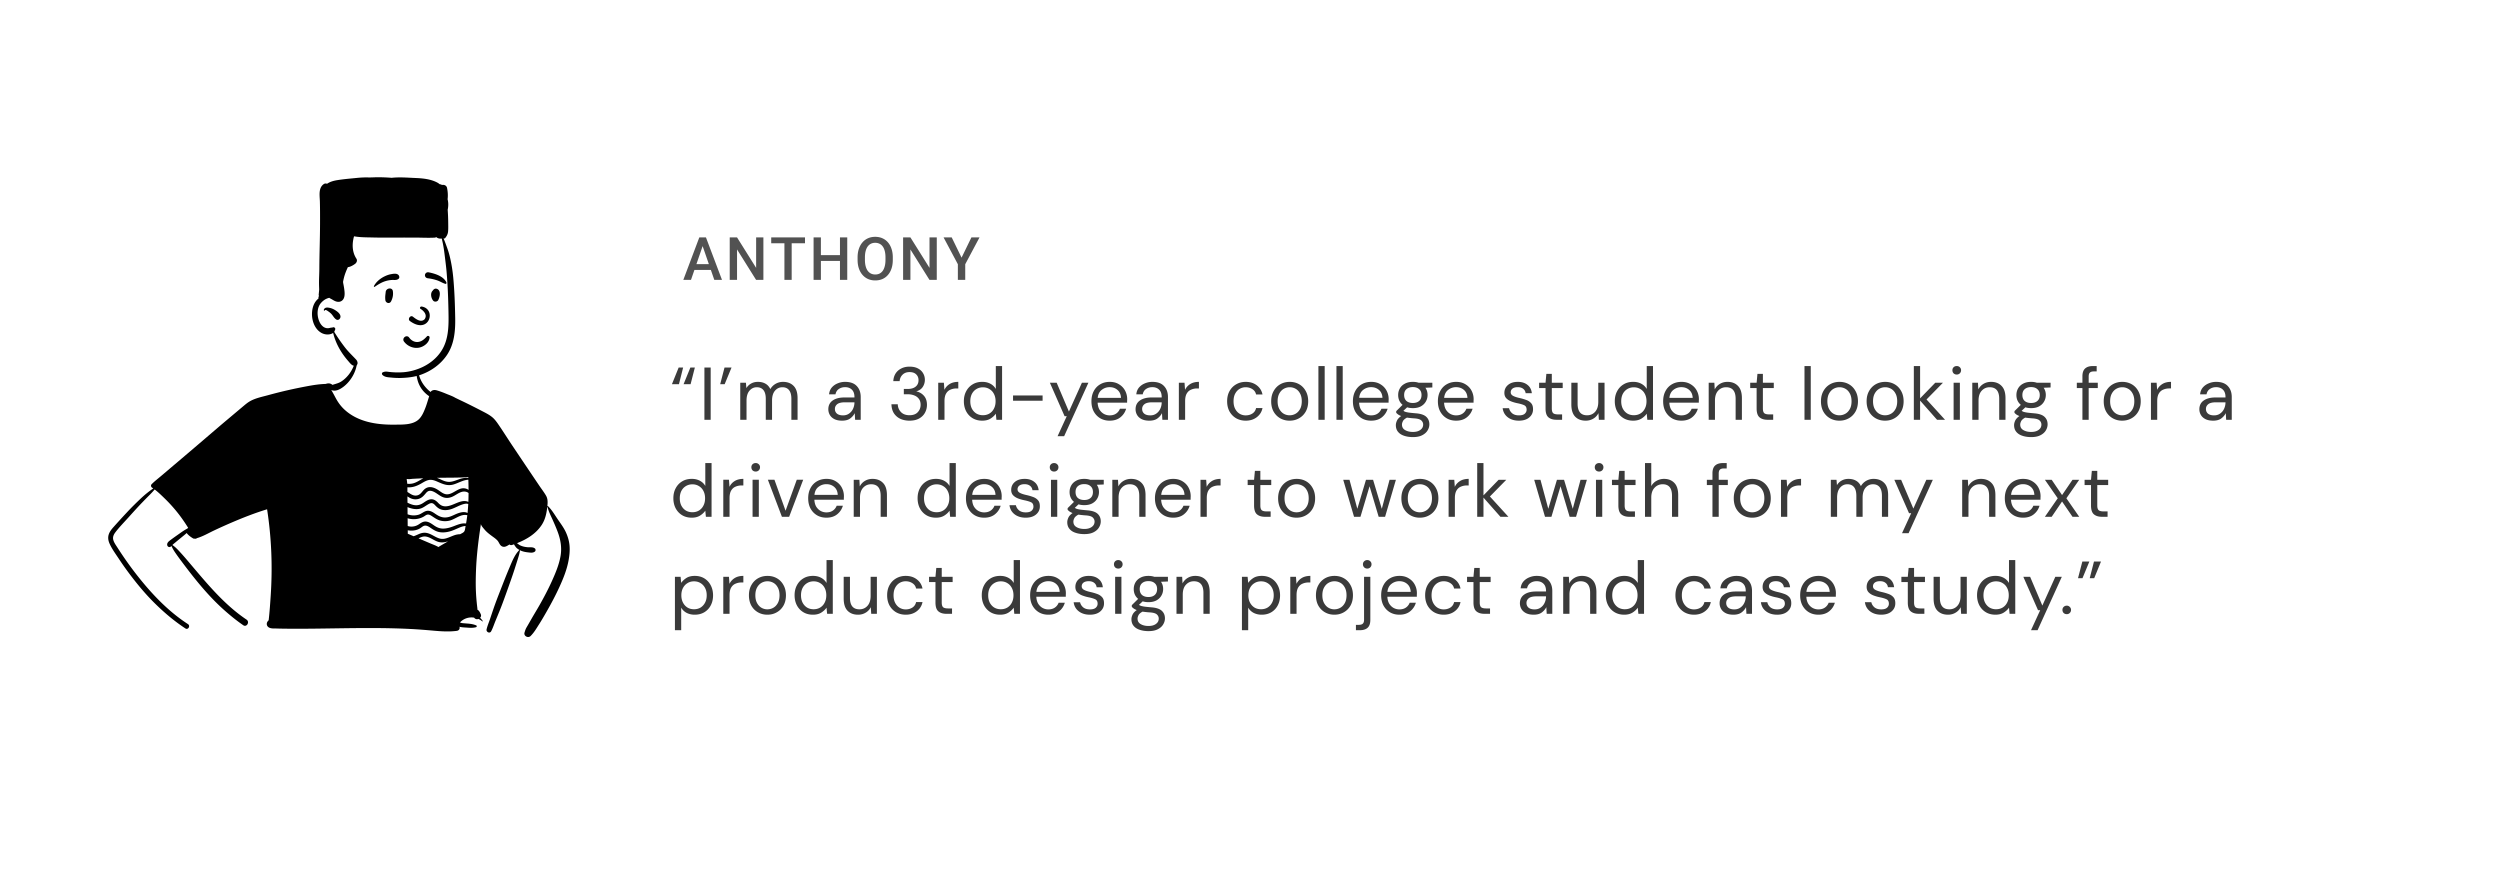 <svg xmlns="http://www.w3.org/2000/svg" width="1340" height="478" fill="none"><g filter="url(#a)"><rect width="1236" height="414" x="26" y="20" fill="#fff" rx="20"/></g><path fill="#3A3A3A" d="m360.16 205.92 3.6-8.92h2.4l-2.24 8.92h-3.76zm6.24 0 3.64-8.92h2.4l-2.28 8.92h-3.76zM377.565 225v-28h3.36v28h-3.36zm8.457-19.08 2.32-8.92h3.76l-3.68 8.92h-2.4zM396.777 225v-19.84h3.04l.24 2.88a6.725 6.725 0 0 1 2.56-2.48c1.067-.587 2.267-.88 3.6-.88 1.574 0 2.92.32 4.04.96 1.147.64 2.027 1.613 2.64 2.92a7.641 7.641 0 0 1 2.84-2.84 7.922 7.922 0 0 1 3.96-1.04c2.374 0 4.267.72 5.68 2.16 1.414 1.413 2.12 3.6 2.12 6.56V225h-3.32v-11.24c0-2.053-.413-3.6-1.24-4.64-.826-1.04-2.013-1.56-3.56-1.56-1.6 0-2.933.627-4 1.88-1.04 1.227-1.56 2.987-1.56 5.28V225h-3.36v-11.24c0-2.053-.413-3.6-1.24-4.64-.826-1.04-2.013-1.56-3.56-1.56-1.573 0-2.893.627-3.96 1.88-1.04 1.227-1.56 2.987-1.56 5.28V225h-3.36zm54.567.48c-1.653 0-3.026-.28-4.12-.84-1.093-.56-1.906-1.307-2.44-2.24a6.027 6.027 0 0 1-.8-3.04c0-2.027.774-3.587 2.32-4.68 1.547-1.093 3.654-1.64 6.32-1.64h5.36v-.24c0-1.733-.453-3.04-1.36-3.92-.906-.907-2.12-1.36-3.64-1.36-1.306 0-2.44.333-3.4 1-.933.64-1.52 1.587-1.76 2.84h-3.44c.134-1.44.614-2.653 1.44-3.64a8.152 8.152 0 0 1 3.16-2.24c1.254-.533 2.587-.8 4-.8 2.774 0 4.854.747 6.24 2.24 1.414 1.467 2.12 3.427 2.12 5.88V225h-3l-.2-3.56c-.56 1.12-1.386 2.08-2.48 2.88-1.066.773-2.506 1.16-4.32 1.16zm.52-2.84c1.28 0 2.374-.333 3.28-1a6.318 6.318 0 0 0 2.12-2.6 8.1 8.1 0 0 0 .72-3.36v-.04h-5.08c-1.973 0-3.373.347-4.2 1.04-.8.667-1.2 1.507-1.2 2.52 0 1.04.374 1.88 1.12 2.52.774.613 1.854.92 3.24.92zm35.627 2.84c-1.787 0-3.4-.32-4.84-.96a8.341 8.341 0 0 1-3.48-2.96c-.853-1.307-1.307-2.933-1.36-4.88h3.4c.027 1.6.587 2.987 1.68 4.16 1.093 1.147 2.627 1.72 4.6 1.72 1.973 0 3.453-.547 4.44-1.64 1.013-1.093 1.52-2.413 1.52-3.96 0-1.307-.32-2.373-.96-3.2-.613-.827-1.453-1.44-2.52-1.84-1.04-.4-2.187-.6-3.44-.6h-2.08v-2.84h2.08c1.813 0 3.227-.413 4.24-1.24 1.04-.827 1.56-1.987 1.56-3.48 0-1.253-.413-2.28-1.24-3.08-.8-.827-2-1.24-3.6-1.24-1.547 0-2.787.467-3.72 1.4-.933.907-1.453 2.053-1.56 3.44h-3.4c.08-1.52.48-2.867 1.2-4.04.747-1.173 1.76-2.08 3.04-2.72 1.28-.667 2.76-1 4.44-1 1.813 0 3.32.32 4.52.96 1.227.64 2.147 1.493 2.76 2.56.64 1.067.96 2.24.96 3.52a6.906 6.906 0 0 1-1.16 3.88c-.773 1.147-1.933 1.92-3.48 2.32 1.653.347 3.027 1.133 4.12 2.36 1.093 1.227 1.64 2.84 1.64 4.84 0 1.547-.36 2.973-1.08 4.28-.693 1.28-1.733 2.307-3.12 3.08-1.387.773-3.107 1.16-5.16 1.16zm15.396-.48v-19.84h3.04l.28 3.8c.613-1.307 1.546-2.347 2.8-3.12 1.253-.773 2.8-1.16 4.64-1.16v3.52h-.92c-1.174 0-2.254.213-3.24.64-.987.4-1.774 1.093-2.36 2.08-.587.987-.88 2.347-.88 4.08v10h-3.36zm23.589.48c-1.974 0-3.707-.453-5.2-1.36-1.467-.907-2.614-2.147-3.44-3.72-.8-1.573-1.2-3.36-1.2-5.36 0-2 .413-3.773 1.24-5.32.826-1.573 1.973-2.8 3.44-3.68 1.466-.907 3.2-1.36 5.2-1.36 1.626 0 3.066.333 4.32 1a7.215 7.215 0 0 1 2.92 2.8V196.2h3.36V225h-3.04l-.32-3.28c-.64.96-1.56 1.827-2.76 2.6-1.2.773-2.707 1.16-4.52 1.16zm.36-2.92c1.333 0 2.506-.307 3.52-.92a6.385 6.385 0 0 0 2.4-2.64c.586-1.12.88-2.427.88-3.92 0-1.493-.294-2.8-.88-3.92-.56-1.12-1.36-1.987-2.4-2.6-1.014-.64-2.187-.96-3.52-.96-1.307 0-2.48.32-3.52.96-1.014.613-1.814 1.48-2.4 2.6-.56 1.12-.84 2.427-.84 3.92 0 1.493.28 2.8.84 3.92.586 1.12 1.386 2 2.4 2.64 1.04.613 2.213.92 3.52.92zm16.157-7.76v-2.84h15.84v2.84h-15.84zm23.868 19 4.92-10.72h-1.16l-7.88-17.92h3.64l6.56 15.44 6.96-15.44h3.48l-13 28.64h-3.52zm27.911-8.32c-1.893 0-3.573-.427-5.04-1.28-1.466-.88-2.626-2.093-3.48-3.64-.826-1.547-1.24-3.373-1.24-5.48 0-2.08.414-3.893 1.24-5.44.827-1.573 1.974-2.787 3.44-3.64 1.494-.88 3.214-1.32 5.16-1.32 1.92 0 3.574.44 4.96 1.32 1.414.853 2.494 1.987 3.24 3.4a9.61 9.61 0 0 1 1.12 4.56c0 .293-.013.587-.04.88v1h-15.8c.08 1.52.427 2.787 1.04 3.8.64.987 1.427 1.733 2.36 2.24a6.42 6.42 0 0 0 3.04.76c1.387 0 2.547-.32 3.48-.96.934-.64 1.614-1.507 2.04-2.6h3.32c-.533 1.84-1.56 3.373-3.08 4.6-1.493 1.2-3.413 1.8-5.76 1.8zm0-17.96c-1.6 0-3.026.493-4.28 1.48-1.226.96-1.933 2.373-2.12 4.24h12.48c-.08-1.787-.693-3.187-1.84-4.2-1.146-1.013-2.56-1.52-4.24-1.52zm21.254 17.96c-1.654 0-3.027-.28-4.12-.84-1.094-.56-1.907-1.307-2.44-2.24a6.016 6.016 0 0 1-.8-3.04c0-2.027.773-3.587 2.32-4.68 1.546-1.093 3.653-1.64 6.32-1.64h5.36v-.24c0-1.733-.454-3.04-1.36-3.92-.907-.907-2.12-1.36-3.64-1.36-1.307 0-2.44.333-3.4 1-.934.64-1.52 1.587-1.76 2.84h-3.44c.133-1.44.613-2.653 1.44-3.64a8.137 8.137 0 0 1 3.16-2.24c1.253-.533 2.586-.8 4-.8 2.773 0 4.853.747 6.24 2.24 1.413 1.467 2.12 3.427 2.12 5.88V225h-3l-.2-3.56c-.56 1.12-1.387 2.08-2.48 2.88-1.067.773-2.507 1.16-4.32 1.16zm.52-2.84c1.28 0 2.373-.333 3.28-1a6.326 6.326 0 0 0 2.12-2.6 8.1 8.1 0 0 0 .72-3.36v-.04h-5.08c-1.974 0-3.374.347-4.2 1.04-.8.667-1.2 1.507-1.2 2.52 0 1.04.373 1.88 1.12 2.52.773.613 1.853.92 3.24.92zm15.32 2.36v-19.84h3.04l.28 3.8a7.195 7.195 0 0 1 2.8-3.12c1.254-.773 2.8-1.16 4.64-1.16v3.52h-.92c-1.173 0-2.253.213-3.24.64-.986.4-1.773 1.093-2.36 2.08-.586.987-.88 2.347-.88 4.08v10h-3.36zm35.837.48c-1.893 0-3.6-.427-5.12-1.28-1.493-.88-2.68-2.093-3.56-3.64-.853-1.573-1.28-3.4-1.28-5.48 0-2.08.427-3.893 1.28-5.44.88-1.573 2.067-2.787 3.56-3.64 1.52-.88 3.227-1.32 5.12-1.32 2.347 0 4.32.613 5.92 1.84 1.627 1.227 2.654 2.867 3.08 4.92h-3.44c-.266-1.227-.92-2.173-1.96-2.84-1.04-.693-2.253-1.04-3.64-1.04-1.12 0-2.173.28-3.16.84-.986.56-1.786 1.4-2.4 2.52-.613 1.12-.92 2.507-.92 4.16s.307 3.04.92 4.16c.614 1.12 1.414 1.973 2.4 2.56.987.56 2.04.84 3.16.84 1.387 0 2.6-.333 3.64-1 1.04-.693 1.694-1.667 1.96-2.92h3.44c-.4 2-1.413 3.627-3.04 4.88-1.626 1.253-3.613 1.88-5.96 1.88zm23.533 0c-1.867 0-3.547-.427-5.04-1.28-1.493-.853-2.68-2.053-3.56-3.6-.853-1.573-1.28-3.413-1.28-5.52 0-2.107.44-3.933 1.32-5.48.88-1.573 2.067-2.787 3.56-3.64 1.52-.853 3.213-1.28 5.08-1.28s3.547.427 5.04 1.28c1.493.853 2.667 2.067 3.52 3.64.88 1.547 1.32 3.373 1.32 5.48s-.44 3.947-1.32 5.52c-.88 1.547-2.08 2.747-3.6 3.6-1.493.853-3.173 1.28-5.04 1.28zm0-2.88c1.147 0 2.213-.28 3.2-.84.987-.56 1.787-1.4 2.4-2.52s.92-2.507.92-4.16-.307-3.04-.92-4.16c-.587-1.12-1.373-1.96-2.36-2.52a6.302 6.302 0 0 0-3.16-.84c-1.147 0-2.213.28-3.2.84-.987.56-1.787 1.4-2.4 2.52s-.92 2.507-.92 4.16.307 3.04.92 4.16 1.4 1.96 2.36 2.52c.987.56 2.04.84 3.16.84zm15.432 2.4v-28.8h3.36V225h-3.36zm9.667 0v-28.8h3.36V225h-3.36zm18.587.48c-1.893 0-3.573-.427-5.04-1.28-1.466-.88-2.626-2.093-3.48-3.64-.826-1.547-1.24-3.373-1.24-5.48 0-2.08.414-3.893 1.24-5.44.827-1.573 1.974-2.787 3.44-3.64 1.494-.88 3.214-1.32 5.16-1.32 1.92 0 3.574.44 4.96 1.32 1.414.853 2.494 1.987 3.24 3.4a9.61 9.61 0 0 1 1.12 4.56c0 .293-.013.587-.04.88v1h-15.8c.08 1.52.427 2.787 1.04 3.8.64.987 1.427 1.733 2.36 2.24a6.42 6.42 0 0 0 3.04.76c1.387 0 2.547-.32 3.48-.96.934-.64 1.614-1.507 2.04-2.6h3.32c-.533 1.84-1.56 3.373-3.08 4.6-1.493 1.2-3.413 1.8-5.76 1.8zm0-17.96c-1.6 0-3.026.493-4.28 1.48-1.226.96-1.933 2.373-2.12 4.24h12.48c-.08-1.787-.693-3.187-1.84-4.2-1.146-1.013-2.56-1.52-4.24-1.52zm22.376 11.24c-1.12 0-2.146-.147-3.08-.44l-2 1.88c.294.213.654.4 1.08.56.454.133 1.094.267 1.92.4.827.107 1.987.227 3.48.36 2.667.187 4.574.8 5.72 1.84 1.147 1.04 1.72 2.4 1.72 4.08 0 1.147-.32 2.24-.96 3.28-.613 1.04-1.573 1.893-2.88 2.56-1.28.667-2.933 1-4.96 1-1.786 0-3.373-.24-4.76-.72-1.386-.453-2.466-1.16-3.24-2.12-.773-.933-1.16-2.12-1.16-3.56 0-.747.2-1.56.6-2.44.4-.853 1.147-1.667 2.24-2.44a10.09 10.09 0 0 1-1.52-.76 9.622 9.622 0 0 1-1.12-.96v-.92l3.4-3.36c-1.573-1.333-2.36-3.093-2.36-5.28 0-1.307.307-2.493.92-3.56.614-1.067 1.507-1.907 2.68-2.52 1.174-.64 2.6-.96 4.28-.96 1.147 0 2.187.16 3.12.48h7.32v2.52l-3.72.16c.774 1.12 1.16 2.413 1.16 3.88 0 1.307-.32 2.493-.96 3.56-.613 1.067-1.506 1.92-2.68 2.56-1.146.613-2.56.92-4.24.92zm0-2.76c1.414 0 2.534-.36 3.36-1.08.854-.747 1.28-1.813 1.28-3.2 0-1.36-.426-2.4-1.28-3.12-.826-.747-1.946-1.12-3.36-1.12-1.44 0-2.586.373-3.44 1.12-.826.72-1.24 1.76-1.24 3.12 0 1.387.414 2.453 1.24 3.2.854.72 2 1.08 3.44 1.08zm-5.84 11.56c0 1.333.56 2.32 1.68 2.96 1.12.667 2.52 1 4.2 1 1.654 0 2.974-.36 3.96-1.08 1.014-.72 1.52-1.68 1.52-2.88 0-.853-.346-1.6-1.04-2.24-.693-.613-1.973-.973-3.84-1.08a51.225 51.225 0 0 1-3.8-.4c-1.093.587-1.813 1.213-2.16 1.88-.346.693-.52 1.307-.52 1.84zm29.01-2.08c-1.894 0-3.574-.427-5.04-1.28-1.467-.88-2.627-2.093-3.48-3.64-.827-1.547-1.24-3.373-1.24-5.48 0-2.08.413-3.893 1.24-5.44.826-1.573 1.973-2.787 3.44-3.64 1.493-.88 3.213-1.32 5.16-1.32 1.92 0 3.573.44 4.96 1.32 1.413.853 2.493 1.987 3.24 3.4a9.622 9.622 0 0 1 1.12 4.56c0 .293-.014.587-.04.88v1h-15.8c.08 1.52.426 2.787 1.04 3.8.64.987 1.426 1.733 2.36 2.24.96.507 1.973.76 3.04.76 1.386 0 2.546-.32 3.48-.96.933-.64 1.613-1.507 2.04-2.6h3.32c-.534 1.84-1.56 3.373-3.08 4.6-1.494 1.2-3.414 1.8-5.76 1.8zm0-17.96a6.73 6.73 0 0 0-4.28 1.48c-1.227.96-1.934 2.373-2.12 4.24h12.48c-.08-1.787-.694-3.187-1.84-4.2-1.147-1.013-2.56-1.52-4.24-1.52zm33.639 17.96c-2.373 0-4.347-.6-5.92-1.8-1.573-1.2-2.493-2.827-2.76-4.88h3.44c.213 1.04.76 1.947 1.64 2.72.907.747 2.12 1.12 3.64 1.12 1.413 0 2.453-.293 3.12-.88.667-.613 1-1.333 1-2.16 0-1.2-.44-2-1.32-2.4-.853-.4-2.067-.76-3.64-1.08a20.593 20.593 0 0 1-3.2-.92c-1.067-.4-1.96-.96-2.68-1.68-.72-.747-1.08-1.72-1.08-2.92 0-1.733.64-3.147 1.92-4.24 1.307-1.12 3.067-1.68 5.28-1.68 2.107 0 3.827.533 5.16 1.6 1.36 1.04 2.147 2.533 2.36 4.48h-3.32c-.133-1.013-.573-1.8-1.32-2.36-.72-.587-1.693-.88-2.92-.88-1.2 0-2.133.253-2.8.76-.64.507-.96 1.173-.96 2 0 .8.413 1.427 1.24 1.88.853.453 2 .84 3.44 1.16 1.227.267 2.387.6 3.48 1 1.12.373 2.027.947 2.72 1.72.72.747 1.08 1.84 1.08 3.28.027 1.787-.653 3.267-2.04 4.44-1.36 1.147-3.213 1.72-5.56 1.72zm20.141-.48c-1.813 0-3.24-.44-4.28-1.32-1.04-.88-1.56-2.467-1.56-4.76V208h-3.44v-2.84h3.44l.44-4.76h2.92v4.76h5.84V208h-5.84v10.92c0 1.253.254 2.107.76 2.56.507.427 1.4.64 2.68.64h2.08V225h-3.04zm15.669.48c-2.346 0-4.213-.707-5.6-2.12-1.386-1.44-2.08-3.64-2.08-6.6v-11.6h3.36v11.24c0 4.133 1.694 6.2 5.08 6.2 1.734 0 3.16-.613 4.28-1.84 1.147-1.253 1.72-3.027 1.72-5.32v-10.28h3.36V225h-3.04l-.24-3.56a6.871 6.871 0 0 1-2.76 2.96c-1.2.72-2.56 1.08-4.08 1.08zm25.451 0c-1.974 0-3.707-.453-5.2-1.36-1.467-.907-2.614-2.147-3.44-3.72-.8-1.573-1.2-3.36-1.2-5.36 0-2 .413-3.773 1.24-5.32.826-1.573 1.973-2.8 3.44-3.68 1.466-.907 3.2-1.36 5.2-1.36 1.626 0 3.066.333 4.32 1a7.215 7.215 0 0 1 2.92 2.8V196.2h3.36V225h-3.04l-.32-3.28c-.64.96-1.56 1.827-2.76 2.6-1.2.773-2.707 1.16-4.52 1.16zm.36-2.92c1.333 0 2.506-.307 3.52-.92a6.385 6.385 0 0 0 2.4-2.64c.586-1.12.88-2.427.88-3.92 0-1.493-.294-2.8-.88-3.92-.56-1.12-1.36-1.987-2.4-2.6-1.014-.64-2.187-.96-3.52-.96-1.307 0-2.48.32-3.52.96-1.014.613-1.814 1.48-2.4 2.6-.56 1.12-.84 2.427-.84 3.92 0 1.493.28 2.8.84 3.92.586 1.12 1.386 2 2.4 2.64 1.04.613 2.213.92 3.52.92zm25.477 2.92c-1.893 0-3.573-.427-5.04-1.28-1.467-.88-2.627-2.093-3.48-3.64-.827-1.547-1.24-3.373-1.24-5.48 0-2.08.413-3.893 1.24-5.44.827-1.573 1.973-2.787 3.44-3.64 1.493-.88 3.213-1.32 5.16-1.32 1.92 0 3.573.44 4.96 1.32 1.413.853 2.493 1.987 3.24 3.4a9.61 9.61 0 0 1 1.12 4.56c0 .293-.013.587-.04.88v1h-15.8c.08 1.52.427 2.787 1.04 3.8.64.987 1.427 1.733 2.36 2.24.96.507 1.973.76 3.04.76 1.387 0 2.547-.32 3.48-.96.933-.64 1.613-1.507 2.04-2.6h3.32c-.533 1.84-1.56 3.373-3.08 4.6-1.493 1.2-3.413 1.8-5.76 1.8zm0-17.96a6.73 6.73 0 0 0-4.28 1.48c-1.227.96-1.933 2.373-2.12 4.24h12.48c-.08-1.787-.693-3.187-1.84-4.2-1.147-1.013-2.56-1.52-4.24-1.52zM915.858 225v-19.84h3.04l.2 3.56a7.207 7.207 0 0 1 2.76-2.96c1.2-.72 2.56-1.08 4.08-1.08 2.347 0 4.214.72 5.6 2.16 1.414 1.413 2.12 3.6 2.12 6.56V225h-3.36v-11.24c0-4.133-1.706-6.2-5.12-6.2-1.706 0-3.133.627-4.28 1.88-1.12 1.227-1.68 2.987-1.68 5.28V225h-3.36zm31.531 0c-1.813 0-3.24-.44-4.28-1.32-1.04-.88-1.56-2.467-1.56-4.76V208h-3.44v-2.84h3.44l.44-4.76h2.92v4.76h5.84V208h-5.84v10.92c0 1.253.253 2.107.76 2.56.507.427 1.4.64 2.68.64h2.08V225h-3.04zm19.815 0v-28.8h3.36V225h-3.36zm18.707.48c-1.867 0-3.547-.427-5.04-1.28-1.493-.853-2.68-2.053-3.56-3.6-.853-1.573-1.28-3.413-1.28-5.52 0-2.107.44-3.933 1.32-5.48.88-1.573 2.067-2.787 3.56-3.64 1.52-.853 3.213-1.28 5.08-1.28s3.547.427 5.04 1.28c1.493.853 2.667 2.067 3.52 3.64.88 1.547 1.32 3.373 1.32 5.48s-.44 3.947-1.32 5.52c-.88 1.547-2.08 2.747-3.6 3.6-1.493.853-3.173 1.28-5.04 1.28zm0-2.88c1.147 0 2.213-.28 3.2-.84.987-.56 1.787-1.4 2.4-2.52s.92-2.507.92-4.16-.307-3.04-.92-4.16c-.587-1.12-1.373-1.96-2.36-2.52a6.302 6.302 0 0 0-3.16-.84c-1.147 0-2.213.28-3.2.84-.987.56-1.787 1.4-2.4 2.52s-.92 2.507-.92 4.16.307 3.04.92 4.16 1.4 1.96 2.36 2.52c.987.56 2.04.84 3.16.84zm24.469 2.88c-1.86 0-3.54-.427-5.04-1.28-1.49-.853-2.68-2.053-3.56-3.6-.85-1.573-1.28-3.413-1.28-5.52 0-2.107.44-3.933 1.32-5.48.88-1.573 2.07-2.787 3.56-3.64 1.52-.853 3.22-1.28 5.08-1.28 1.87 0 3.55.427 5.04 1.28 1.5.853 2.67 2.067 3.52 3.64.88 1.547 1.32 3.373 1.32 5.48s-.44 3.947-1.32 5.52c-.88 1.547-2.08 2.747-3.6 3.6-1.49.853-3.17 1.28-5.04 1.28zm0-2.88c1.15 0 2.22-.28 3.2-.84.99-.56 1.79-1.4 2.4-2.52.62-1.12.92-2.507.92-4.16s-.3-3.04-.92-4.16c-.58-1.12-1.37-1.96-2.36-2.52-.98-.56-2.04-.84-3.16-.84-1.14 0-2.21.28-3.2.84-.98.56-1.78 1.4-2.4 2.52-.61 1.12-.92 2.507-.92 4.16s.31 3.04.92 4.16c.62 1.12 1.4 1.96 2.36 2.52.99.56 2.04.84 3.16.84zm15.43 2.4v-28.8h3.36v17.32l8.12-8.36h4.12l-8.8 8.96 9.92 10.88h-4.28l-9.08-10.28V225h-3.36zm23-24.24c-.67 0-1.23-.213-1.68-.64-.43-.453-.64-1.013-.64-1.68 0-.64.21-1.173.64-1.6.45-.427 1.01-.64 1.68-.64.64 0 1.19.213 1.64.64.45.427.68.96.68 1.6 0 .667-.23 1.227-.68 1.68-.45.427-1 .64-1.64.64zm-1.68 24.24v-19.84h3.36V225h-3.36zm10.01 0v-19.84h3.04l.2 3.56a7.207 7.207 0 0 1 2.76-2.96c1.2-.72 2.56-1.08 4.08-1.08 2.35 0 4.21.72 5.6 2.16 1.41 1.413 2.12 3.6 2.12 6.56V225h-3.36v-11.24c0-4.133-1.71-6.2-5.12-6.2-1.71 0-3.13.627-4.28 1.88-1.12 1.227-1.68 2.987-1.68 5.28V225h-3.36zm31.53-6.24c-1.12 0-2.14-.147-3.08-.44l-2 1.88c.3.213.66.4 1.08.56.46.133 1.1.267 1.92.4.83.107 1.99.227 3.48.36 2.67.187 4.58.8 5.72 1.84 1.15 1.04 1.72 2.4 1.72 4.08 0 1.147-.32 2.24-.96 3.28-.61 1.04-1.57 1.893-2.88 2.56-1.28.667-2.93 1-4.96 1-1.78 0-3.37-.24-4.76-.72-1.38-.453-2.46-1.16-3.24-2.12-.77-.933-1.16-2.12-1.16-3.56 0-.747.2-1.56.6-2.44.4-.853 1.15-1.667 2.24-2.44-.58-.24-1.09-.493-1.52-.76-.4-.293-.77-.613-1.12-.96v-.92l3.4-3.36c-1.57-1.333-2.36-3.093-2.36-5.28 0-1.307.31-2.493.92-3.56.62-1.067 1.51-1.907 2.68-2.52 1.18-.64 2.6-.96 4.28-.96 1.15 0 2.19.16 3.12.48h7.32v2.52l-3.72.16c.78 1.12 1.16 2.413 1.16 3.88 0 1.307-.32 2.493-.96 3.56-.61 1.067-1.5 1.92-2.68 2.56-1.14.613-2.56.92-4.24.92zm0-2.76c1.42 0 2.54-.36 3.36-1.08.86-.747 1.28-1.813 1.28-3.2 0-1.36-.42-2.4-1.28-3.12-.82-.747-1.94-1.12-3.36-1.12-1.44 0-2.58.373-3.44 1.12-.82.72-1.24 1.76-1.24 3.12 0 1.387.42 2.453 1.24 3.2.86.72 2 1.08 3.44 1.08zm-5.84 11.56c0 1.333.56 2.32 1.68 2.96 1.12.667 2.52 1 4.2 1 1.66 0 2.98-.36 3.96-1.08 1.02-.72 1.52-1.68 1.52-2.88 0-.853-.34-1.6-1.04-2.24-.69-.613-1.97-.973-3.84-1.08-1.46-.107-2.73-.24-3.8-.4-1.09.587-1.81 1.213-2.16 1.88-.34.693-.52 1.307-.52 1.84zm33.34-2.56v-17h-3v-2.84h3v-3.44c0-1.92.48-3.32 1.44-4.2.96-.88 2.36-1.32 4.2-1.32h2v2.88h-1.48c-1.02 0-1.74.213-2.16.64-.43.4-.64 1.093-.64 2.08v3.36h4.88V208h-4.88v17h-3.36zm21.3.48c-1.87 0-3.55-.427-5.04-1.28-1.5-.853-2.68-2.053-3.56-3.6-.86-1.573-1.28-3.413-1.28-5.52 0-2.107.44-3.933 1.32-5.48.88-1.573 2.06-2.787 3.56-3.64 1.52-.853 3.21-1.28 5.08-1.28 1.86 0 3.54.427 5.04 1.28 1.49.853 2.66 2.067 3.52 3.64.88 1.547 1.32 3.373 1.32 5.48s-.44 3.947-1.32 5.52c-.88 1.547-2.08 2.747-3.6 3.6-1.5.853-3.18 1.28-5.04 1.28zm0-2.88c1.14 0 2.21-.28 3.2-.84.98-.56 1.78-1.4 2.4-2.52.61-1.12.92-2.507.92-4.16s-.31-3.04-.92-4.16c-.59-1.12-1.38-1.96-2.36-2.52a6.31 6.31 0 0 0-3.16-.84c-1.15 0-2.22.28-3.2.84-.99.56-1.79 1.4-2.4 2.52-.62 1.12-.92 2.507-.92 4.16s.3 3.04.92 4.16c.61 1.12 1.4 1.96 2.36 2.52.98.56 2.04.84 3.16.84zm15.43 2.4v-19.84h3.04l.28 3.8c.61-1.307 1.55-2.347 2.8-3.12 1.25-.773 2.8-1.16 4.64-1.16v3.52h-.92c-1.17 0-2.25.213-3.24.64-.99.4-1.77 1.093-2.36 2.08-.59.987-.88 2.347-.88 4.08v10h-3.36zm33.32.48c-1.66 0-3.03-.28-4.12-.84-1.1-.56-1.91-1.307-2.44-2.24a5.957 5.957 0 0 1-.8-3.04c0-2.027.77-3.587 2.32-4.68 1.54-1.093 3.65-1.64 6.32-1.64h5.36v-.24c0-1.733-.46-3.04-1.36-3.92-.91-.907-2.12-1.36-3.64-1.36-1.31 0-2.44.333-3.4 1-.94.64-1.52 1.587-1.76 2.84h-3.44c.13-1.44.61-2.653 1.44-3.64a8.072 8.072 0 0 1 3.16-2.24c1.25-.533 2.58-.8 4-.8 2.77 0 4.85.747 6.24 2.24 1.41 1.467 2.12 3.427 2.12 5.88V225h-3l-.2-3.56c-.56 1.12-1.39 2.08-2.48 2.88-1.07.773-2.51 1.16-4.32 1.16zm.52-2.84c1.28 0 2.37-.333 3.28-1a6.35 6.35 0 0 0 2.12-2.6 8.1 8.1 0 0 0 .72-3.36v-.04h-5.08c-1.98 0-3.38.347-4.2 1.04-.8.667-1.2 1.507-1.2 2.52 0 1.04.37 1.88 1.12 2.52.77.613 1.85.92 3.24.92zm-815.98 54.84c-1.973 0-3.707-.453-5.2-1.36-1.467-.907-2.613-2.147-3.44-3.72-.8-1.573-1.2-3.36-1.2-5.36 0-2 .413-3.773 1.24-5.32.827-1.573 1.973-2.8 3.44-3.68 1.467-.907 3.2-1.36 5.2-1.36 1.627 0 3.067.333 4.32 1 1.253.667 2.227 1.6 2.92 2.8V248.2h3.36V277h-3.04l-.32-3.28c-.64.96-1.56 1.827-2.76 2.6-1.2.773-2.707 1.16-4.52 1.16zm.36-2.92c1.333 0 2.507-.307 3.52-.92a6.385 6.385 0 0 0 2.4-2.64c.587-1.12.88-2.427.88-3.92 0-1.493-.293-2.8-.88-3.92-.56-1.12-1.36-1.987-2.4-2.6-1.013-.64-2.187-.96-3.52-.96-1.307 0-2.48.32-3.52.96-1.013.613-1.813 1.48-2.4 2.6-.56 1.12-.84 2.427-.84 3.92 0 1.493.28 2.8.84 3.92.587 1.12 1.387 2 2.4 2.64 1.04.613 2.213.92 3.52.92zm16.557 2.44v-19.84h3.04l.28 3.8a7.195 7.195 0 0 1 2.8-3.12c1.254-.773 2.8-1.16 4.64-1.16v3.52h-.92c-1.173 0-2.253.213-3.24.64-.986.4-1.773 1.093-2.36 2.08-.586.987-.88 2.347-.88 4.08v10h-3.36zm17.371-24.24c-.666 0-1.226-.213-1.68-.64-.426-.453-.64-1.013-.64-1.68 0-.64.214-1.173.64-1.6.454-.427 1.014-.64 1.68-.64.64 0 1.187.213 1.64.64.454.427.68.96.68 1.6 0 .667-.226 1.227-.68 1.68-.453.427-1 .64-1.64.64zm-1.68 24.24v-19.84h3.36V277h-3.36zm15.731 0-7.52-19.84h3.52l5.96 16.6 6-16.6h3.44l-7.52 19.84h-3.88zm23.843.48c-1.893 0-3.573-.427-5.04-1.28-1.466-.88-2.626-2.093-3.48-3.64-.826-1.547-1.24-3.373-1.24-5.48 0-2.08.414-3.893 1.24-5.44.827-1.573 1.974-2.787 3.44-3.64 1.494-.88 3.214-1.32 5.16-1.32 1.92 0 3.574.44 4.96 1.32 1.414.853 2.494 1.987 3.24 3.4a9.61 9.61 0 0 1 1.12 4.56c0 .293-.013.587-.04.88v1h-15.8c.08 1.52.427 2.787 1.04 3.8.64.987 1.427 1.733 2.36 2.24a6.42 6.42 0 0 0 3.04.76c1.387 0 2.547-.32 3.48-.96.934-.64 1.614-1.507 2.04-2.6h3.32c-.533 1.84-1.56 3.373-3.08 4.6-1.493 1.2-3.413 1.8-5.76 1.8zm0-17.96c-1.6 0-3.026.493-4.28 1.48-1.226.96-1.933 2.373-2.12 4.24h12.48c-.08-1.787-.693-3.187-1.84-4.2-1.146-1.013-2.56-1.52-4.24-1.52zM457.596 277v-19.84h3.04l.2 3.56a7.207 7.207 0 0 1 2.76-2.96c1.2-.72 2.56-1.08 4.08-1.08 2.347 0 4.213.72 5.6 2.16 1.413 1.413 2.12 3.6 2.12 6.56V277h-3.36v-11.24c0-4.133-1.707-6.2-5.12-6.2-1.707 0-3.133.627-4.28 1.88-1.12 1.227-1.68 2.987-1.68 5.28V277h-3.36zm44.077.48c-1.974 0-3.707-.453-5.2-1.36-1.467-.907-2.614-2.147-3.44-3.72-.8-1.573-1.2-3.36-1.2-5.36 0-2 .413-3.773 1.24-5.32.826-1.573 1.973-2.8 3.44-3.68 1.466-.907 3.2-1.36 5.2-1.36 1.626 0 3.066.333 4.32 1a7.215 7.215 0 0 1 2.92 2.8V248.2h3.36V277h-3.04l-.32-3.28c-.64.96-1.56 1.827-2.76 2.6-1.2.773-2.707 1.16-4.52 1.16zm.36-2.92c1.333 0 2.506-.307 3.52-.92a6.385 6.385 0 0 0 2.4-2.64c.586-1.12.88-2.427.88-3.92 0-1.493-.294-2.8-.88-3.92-.56-1.12-1.36-1.987-2.4-2.6-1.014-.64-2.187-.96-3.52-.96-1.307 0-2.48.32-3.52.96-1.014.613-1.814 1.48-2.4 2.6-.56 1.12-.84 2.427-.84 3.92 0 1.493.28 2.8.84 3.92.586 1.12 1.386 2 2.4 2.64 1.04.613 2.213.92 3.52.92zm25.477 2.92c-1.894 0-3.574-.427-5.04-1.28-1.467-.88-2.627-2.093-3.48-3.64-.827-1.547-1.24-3.373-1.24-5.48 0-2.08.413-3.893 1.24-5.44.826-1.573 1.973-2.787 3.44-3.64 1.493-.88 3.213-1.32 5.16-1.32 1.92 0 3.573.44 4.96 1.32 1.413.853 2.493 1.987 3.24 3.4a9.622 9.622 0 0 1 1.12 4.56c0 .293-.014.587-.04.88v1h-15.8c.08 1.52.426 2.787 1.04 3.8.64.987 1.426 1.733 2.36 2.24.96.507 1.973.76 3.04.76 1.386 0 2.546-.32 3.48-.96.933-.64 1.613-1.507 2.04-2.6h3.32c-.534 1.84-1.56 3.373-3.08 4.6-1.494 1.2-3.414 1.8-5.76 1.8zm0-17.96a6.73 6.73 0 0 0-4.28 1.48c-1.227.96-1.934 2.373-2.12 4.24h12.48c-.08-1.787-.694-3.187-1.84-4.2-1.147-1.013-2.56-1.52-4.24-1.52zm22.253 17.96c-2.373 0-4.347-.6-5.92-1.8-1.573-1.2-2.493-2.827-2.76-4.88h3.44c.213 1.04.76 1.947 1.64 2.72.907.747 2.12 1.12 3.64 1.12 1.413 0 2.453-.293 3.12-.88.667-.613 1-1.333 1-2.16 0-1.2-.44-2-1.32-2.4-.853-.4-2.067-.76-3.64-1.08a20.593 20.593 0 0 1-3.2-.92c-1.067-.4-1.96-.96-2.68-1.68-.72-.747-1.08-1.72-1.08-2.92 0-1.733.64-3.147 1.92-4.24 1.307-1.12 3.067-1.68 5.28-1.68 2.107 0 3.827.533 5.16 1.6 1.36 1.04 2.147 2.533 2.36 4.48h-3.32c-.133-1.013-.573-1.8-1.32-2.36-.72-.587-1.693-.88-2.92-.88-1.2 0-2.133.253-2.8.76-.64.507-.96 1.173-.96 2 0 .8.413 1.427 1.24 1.88.853.453 2 .84 3.44 1.16 1.227.267 2.387.6 3.48 1 1.12.373 2.027.947 2.72 1.72.72.747 1.08 1.84 1.08 3.28.027 1.787-.653 3.267-2.04 4.44-1.36 1.147-3.213 1.72-5.56 1.72zm15.24-24.72c-.667 0-1.227-.213-1.68-.64-.427-.453-.64-1.013-.64-1.68 0-.64.213-1.173.64-1.6.453-.427 1.013-.64 1.68-.64.64 0 1.187.213 1.64.64.453.427.68.96.68 1.6 0 .667-.227 1.227-.68 1.68-.453.427-1 .64-1.64.64zm-1.68 24.24v-19.84h3.36V277h-3.36zm17.85-6.24c-1.12 0-2.146-.147-3.08-.44l-2 1.88c.294.213.654.4 1.08.56.454.133 1.094.267 1.92.4.827.107 1.987.227 3.48.36 2.667.187 4.574.8 5.72 1.84 1.147 1.04 1.72 2.4 1.72 4.08 0 1.147-.32 2.24-.96 3.28-.613 1.04-1.573 1.893-2.88 2.56-1.28.667-2.933 1-4.96 1-1.786 0-3.373-.24-4.76-.72-1.386-.453-2.466-1.16-3.24-2.12-.773-.933-1.16-2.12-1.16-3.56 0-.747.2-1.56.6-2.44.4-.853 1.147-1.667 2.24-2.44a10.09 10.09 0 0 1-1.52-.76 9.622 9.622 0 0 1-1.12-.96v-.92l3.4-3.36c-1.573-1.333-2.36-3.093-2.36-5.28 0-1.307.307-2.493.92-3.56.614-1.067 1.507-1.907 2.68-2.52 1.174-.64 2.6-.96 4.28-.96 1.147 0 2.187.16 3.12.48h7.32v2.52l-3.72.16c.774 1.12 1.16 2.413 1.16 3.88 0 1.307-.32 2.493-.96 3.56-.613 1.067-1.506 1.92-2.68 2.56-1.146.613-2.56.92-4.24.92zm0-2.76c1.414 0 2.534-.36 3.36-1.08.854-.747 1.28-1.813 1.28-3.2 0-1.36-.426-2.4-1.28-3.12-.826-.747-1.946-1.12-3.36-1.12-1.44 0-2.586.373-3.44 1.12-.826.72-1.24 1.76-1.24 3.12 0 1.387.414 2.453 1.24 3.2.854.72 2 1.08 3.44 1.08zm-5.84 11.56c0 1.333.56 2.32 1.68 2.96 1.12.667 2.52 1 4.2 1 1.654 0 2.974-.36 3.96-1.08 1.014-.72 1.52-1.68 1.52-2.88 0-.853-.346-1.6-1.04-2.24-.693-.613-1.973-.973-3.84-1.08a51.225 51.225 0 0 1-3.8-.4c-1.093.587-1.813 1.213-2.16 1.88-.346.693-.52 1.307-.52 1.84zm20.871-2.56v-19.84h3.04l.2 3.56a7.207 7.207 0 0 1 2.76-2.96c1.2-.72 2.56-1.08 4.08-1.08 2.346 0 4.213.72 5.6 2.16 1.413 1.413 2.12 3.6 2.12 6.56V277h-3.36v-11.24c0-4.133-1.707-6.2-5.12-6.2-1.707 0-3.134.627-4.28 1.88-1.12 1.227-1.68 2.987-1.68 5.28V277h-3.36zm32.61.48c-1.893 0-3.573-.427-5.04-1.28-1.466-.88-2.626-2.093-3.48-3.64-.826-1.547-1.24-3.373-1.24-5.48 0-2.08.414-3.893 1.24-5.44.827-1.573 1.974-2.787 3.44-3.64 1.494-.88 3.214-1.32 5.16-1.32 1.92 0 3.574.44 4.96 1.32 1.414.853 2.494 1.987 3.24 3.4a9.61 9.61 0 0 1 1.12 4.56c0 .293-.013.587-.04.88v1h-15.8c.08 1.52.427 2.787 1.04 3.8.64.987 1.427 1.733 2.36 2.24a6.42 6.42 0 0 0 3.04.76c1.387 0 2.547-.32 3.48-.96.934-.64 1.614-1.507 2.04-2.6h3.32c-.533 1.84-1.56 3.373-3.08 4.6-1.493 1.2-3.413 1.8-5.76 1.8zm0-17.96c-1.6 0-3.026.493-4.28 1.48-1.226.96-1.933 2.373-2.12 4.24h12.48c-.08-1.787-.693-3.187-1.84-4.2-1.146-1.013-2.56-1.52-4.24-1.52zM643.468 277v-19.84h3.04l.28 3.8c.613-1.307 1.546-2.347 2.8-3.12 1.253-.773 2.8-1.16 4.64-1.16v3.52h-.92c-1.174 0-2.254.213-3.24.64-.987.4-1.774 1.093-2.36 2.08-.587.987-.88 2.347-.88 4.08v10h-3.36zm34.557 0c-1.813 0-3.24-.44-4.28-1.32-1.04-.88-1.56-2.467-1.56-4.76V260h-3.44v-2.84h3.44l.44-4.76h2.92v4.76h5.84V260h-5.84v10.92c0 1.253.253 2.107.76 2.56.507.427 1.4.64 2.68.64h2.08V277h-3.04zm16.922.48c-1.867 0-3.547-.427-5.04-1.28-1.493-.853-2.68-2.053-3.56-3.6-.853-1.573-1.28-3.413-1.28-5.52 0-2.107.44-3.933 1.32-5.48.88-1.573 2.067-2.787 3.56-3.64 1.52-.853 3.213-1.28 5.08-1.28s3.547.427 5.04 1.28c1.493.853 2.667 2.067 3.52 3.64.88 1.547 1.32 3.373 1.32 5.48s-.44 3.947-1.32 5.52c-.88 1.547-2.08 2.747-3.6 3.6-1.493.853-3.173 1.28-5.04 1.28zm0-2.88c1.147 0 2.213-.28 3.2-.84.987-.56 1.787-1.4 2.4-2.52s.92-2.507.92-4.16-.307-3.04-.92-4.16c-.587-1.12-1.373-1.96-2.36-2.52a6.302 6.302 0 0 0-3.16-.84c-1.147 0-2.213.28-3.2.84-.987.56-1.787 1.4-2.4 2.52s-.92 2.507-.92 4.16.307 3.04.92 4.16 1.4 1.96 2.36 2.52c.987.56 2.04.84 3.16.84zm30.818 2.4-5.8-19.84h3.36l4.2 15.56 4.64-15.56h3.8l4.68 15.56 4.16-15.56h3.4l-5.8 19.84h-3.44l-4.88-16.36-4.88 16.36h-3.44zm35.254.48c-1.867 0-3.547-.427-5.04-1.28-1.494-.853-2.68-2.053-3.56-3.6-.854-1.573-1.28-3.413-1.28-5.52 0-2.107.44-3.933 1.32-5.48.88-1.573 2.066-2.787 3.56-3.64 1.52-.853 3.213-1.28 5.08-1.28 1.866 0 3.546.427 5.04 1.28 1.493.853 2.666 2.067 3.52 3.64.88 1.547 1.32 3.373 1.32 5.48s-.44 3.947-1.32 5.52c-.88 1.547-2.08 2.747-3.6 3.6-1.494.853-3.174 1.28-5.04 1.28zm0-2.88c1.146 0 2.213-.28 3.2-.84.986-.56 1.786-1.4 2.4-2.52.613-1.12.92-2.507.92-4.16s-.307-3.04-.92-4.16c-.587-1.12-1.374-1.96-2.36-2.52a6.302 6.302 0 0 0-3.16-.84c-1.147 0-2.214.28-3.2.84-.987.56-1.787 1.4-2.4 2.52-.614 1.12-.92 2.507-.92 4.16s.306 3.04.92 4.16c.613 1.12 1.4 1.96 2.36 2.52.986.56 2.04.84 3.16.84zm15.432 2.4v-19.84h3.04l.28 3.8c.613-1.307 1.546-2.347 2.8-3.12 1.253-.773 2.8-1.16 4.64-1.16v3.52h-.92c-1.174 0-2.254.213-3.24.64-.987.4-1.774 1.093-2.36 2.08-.587.987-.88 2.347-.88 4.08v10h-3.36zm15.331 0v-28.8h3.36v17.32l8.12-8.36h4.12l-8.8 8.96 9.92 10.88h-4.28l-9.08-10.28V277h-3.36zm36.342 0-5.8-19.84h3.36l4.2 15.56 4.64-15.56h3.8l4.68 15.56 4.16-15.56h3.4l-5.8 19.84h-3.44l-4.88-16.36-4.88 16.36h-3.44zm28.996-24.24c-.666 0-1.226-.213-1.68-.64-.426-.453-.64-1.013-.64-1.68 0-.64.214-1.173.64-1.6.454-.427 1.014-.64 1.68-.64.64 0 1.187.213 1.64.64.454.427.68.96.68 1.6 0 .667-.226 1.227-.68 1.68-.453.427-1 .64-1.64.64zM855.44 277v-19.84h3.36V277h-3.36zm17.851 0c-1.814 0-3.24-.44-4.28-1.32-1.04-.88-1.56-2.467-1.56-4.76V260h-3.44v-2.84h3.44l.44-4.76h2.92v4.76h5.84V260h-5.84v10.92c0 1.253.253 2.107.76 2.56.506.427 1.4.64 2.68.64h2.08V277h-3.04zm8.428 0v-28.8h3.36v12.36a6.944 6.944 0 0 1 2.84-2.84 7.997 7.997 0 0 1 4-1.04c2.294 0 4.134.72 5.52 2.16 1.387 1.413 2.08 3.6 2.08 6.56V277h-3.32v-11.24c0-4.133-1.666-6.2-5-6.2-1.733 0-3.186.627-4.36 1.88-1.173 1.227-1.76 2.987-1.76 5.28V277h-3.36zm36.157 0v-17h-3v-2.84h3v-3.44c0-1.92.48-3.32 1.44-4.2.96-.88 2.36-1.32 4.2-1.32h2v2.88h-1.48c-1.013 0-1.733.213-2.16.64-.427.4-.64 1.093-.64 2.08v3.36h4.88V260h-4.88v17h-3.36zm21.299.48c-1.867 0-3.547-.427-5.04-1.28-1.493-.853-2.68-2.053-3.56-3.6-.853-1.573-1.28-3.413-1.28-5.52 0-2.107.44-3.933 1.32-5.48.88-1.573 2.067-2.787 3.56-3.64 1.52-.853 3.213-1.28 5.08-1.28s3.547.427 5.04 1.28c1.493.853 2.667 2.067 3.52 3.64.88 1.547 1.32 3.373 1.32 5.48s-.44 3.947-1.32 5.52c-.88 1.547-2.08 2.747-3.6 3.6-1.493.853-3.173 1.28-5.04 1.28zm0-2.88c1.147 0 2.213-.28 3.2-.84.987-.56 1.787-1.4 2.4-2.52s.92-2.507.92-4.16-.307-3.04-.92-4.16c-.587-1.12-1.373-1.96-2.36-2.52a6.302 6.302 0 0 0-3.16-.84c-1.147 0-2.213.28-3.2.84-.987.56-1.787 1.4-2.4 2.52s-.92 2.507-.92 4.16.307 3.04.92 4.16 1.4 1.96 2.36 2.52c.987.56 2.04.84 3.16.84zm15.432 2.4v-19.84h3.04l.28 3.8c.613-1.307 1.547-2.347 2.8-3.12 1.253-.773 2.8-1.16 4.64-1.16v3.52h-.92c-1.173 0-2.253.213-3.24.64-.987.4-1.773 1.093-2.36 2.08-.587.987-.88 2.347-.88 4.08v10h-3.36zm26.717 0v-19.84h3.04l.24 2.88a6.718 6.718 0 0 1 2.56-2.48c1.067-.587 2.267-.88 3.6-.88 1.573 0 2.92.32 4.04.96 1.147.64 2.027 1.613 2.64 2.92a7.652 7.652 0 0 1 2.836-2.84 7.938 7.938 0 0 1 3.96-1.04c2.38 0 4.27.72 5.68 2.16 1.42 1.413 2.12 3.6 2.12 6.56V277h-3.32v-11.24c0-2.053-.41-3.6-1.24-4.64-.82-1.04-2.01-1.56-3.56-1.56-1.6 0-2.93.627-3.996 1.88-1.04 1.227-1.56 2.987-1.56 5.28V277h-3.36v-11.24c0-2.053-.413-3.6-1.24-4.64-.827-1.04-2.013-1.56-3.56-1.56-1.573 0-2.893.627-3.96 1.88-1.04 1.227-1.56 2.987-1.56 5.28V277h-3.36zm38.156 8.8 4.92-10.72h-1.16l-7.88-17.92h3.64l6.56 15.44 6.96-15.44h3.48l-13 28.64h-3.52zm32.25-8.8v-19.84h3.04l.2 3.56a7.207 7.207 0 0 1 2.76-2.96c1.2-.72 2.56-1.08 4.08-1.08 2.35 0 4.22.72 5.6 2.16 1.42 1.413 2.12 3.6 2.12 6.56V277h-3.36v-11.24c0-4.133-1.7-6.2-5.12-6.2-1.7 0-3.13.627-4.28 1.88-1.12 1.227-1.68 2.987-1.68 5.28V277h-3.36zm32.61.48c-1.89 0-3.57-.427-5.04-1.28-1.46-.88-2.62-2.093-3.48-3.64-.82-1.547-1.24-3.373-1.24-5.48 0-2.08.42-3.893 1.24-5.44.83-1.573 1.98-2.787 3.44-3.64 1.5-.88 3.22-1.32 5.16-1.32 1.92 0 3.58.44 4.96 1.32 1.42.853 2.5 1.987 3.24 3.4a9.575 9.575 0 0 1 1.12 4.56c0 .293-.01.587-.04.88v1h-15.8c.08 1.52.43 2.787 1.04 3.8.64.987 1.43 1.733 2.36 2.24.96.507 1.98.76 3.04.76 1.39 0 2.55-.32 3.48-.96.94-.64 1.62-1.507 2.04-2.6h3.32c-.53 1.84-1.56 3.373-3.08 4.6-1.49 1.2-3.41 1.8-5.76 1.8zm0-17.96c-1.6 0-3.02.493-4.28 1.48-1.22.96-1.93 2.373-2.12 4.24h12.48c-.08-1.787-.69-3.187-1.84-4.2-1.14-1.013-2.56-1.52-4.24-1.52zm11.72 17.48 6.88-9.92-6.88-9.92h3.64l5.56 8.2 5.6-8.2h3.6l-6.88 9.92 6.88 9.92h-3.6l-5.6-8.2-5.56 8.2h-3.64zm30.56 0c-1.81 0-3.24-.44-4.28-1.32-1.04-.88-1.56-2.467-1.56-4.76V260h-3.44v-2.84h3.44l.44-4.76h2.92v4.76h5.84V260h-5.84v10.92c0 1.253.25 2.107.76 2.56.51.427 1.4.64 2.68.64h2.08V277h-3.04zm-764.86 60.8v-28.64h3.04l.32 3.28c.64-.96 1.547-1.827 2.72-2.6 1.2-.773 2.72-1.16 4.56-1.16 1.973 0 3.693.453 5.16 1.36s2.6 2.147 3.4 3.72c.827 1.573 1.24 3.36 1.24 5.36 0 2-.413 3.787-1.24 5.36a9.144 9.144 0 0 1-3.44 3.68c-1.467.88-3.187 1.32-5.16 1.32-1.627 0-3.08-.333-4.36-1-1.253-.667-2.213-1.6-2.88-2.8v12.12h-3.36zM372 326.56c1.333 0 2.507-.307 3.52-.92 1.013-.64 1.813-1.52 2.4-2.64s.88-2.427.88-3.92c0-1.493-.293-2.8-.88-3.92s-1.387-1.987-2.4-2.6c-1.013-.64-2.187-.96-3.52-.96-1.333 0-2.507.32-3.52.96-1.013.613-1.813 1.48-2.4 2.6s-.88 2.427-.88 3.92c0 1.493.293 2.8.88 3.92s1.387 2 2.4 2.64c1.013.613 2.187.92 3.52.92zm15.677 2.44v-19.84h3.04l.28 3.8a7.195 7.195 0 0 1 2.8-3.12c1.254-.773 2.8-1.16 4.64-1.16v3.52h-.92c-1.173 0-2.253.213-3.24.64-.986.4-1.773 1.093-2.36 2.08-.586.987-.88 2.347-.88 4.08v10h-3.36zm23.629.48c-1.866 0-3.546-.427-5.04-1.28-1.493-.853-2.68-2.053-3.56-3.6-.853-1.573-1.28-3.413-1.28-5.52 0-2.107.44-3.933 1.32-5.48.88-1.573 2.067-2.787 3.56-3.64 1.52-.853 3.214-1.28 5.08-1.28 1.867 0 3.547.427 5.04 1.28 1.494.853 2.667 2.067 3.52 3.64.88 1.547 1.32 3.373 1.32 5.48s-.44 3.947-1.32 5.52c-.88 1.547-2.08 2.747-3.6 3.6-1.493.853-3.173 1.28-5.04 1.28zm0-2.88c1.147 0 2.214-.28 3.2-.84.987-.56 1.787-1.4 2.4-2.52.614-1.12.92-2.507.92-4.16s-.306-3.04-.92-4.16c-.586-1.12-1.373-1.96-2.36-2.52a6.299 6.299 0 0 0-3.16-.84c-1.146 0-2.213.28-3.2.84-.986.56-1.786 1.4-2.4 2.52-.613 1.12-.92 2.507-.92 4.16s.307 3.04.92 4.16c.614 1.12 1.4 1.96 2.36 2.52.987.56 2.04.84 3.16.84zm24.432 2.88c-1.973 0-3.707-.453-5.2-1.36-1.467-.907-2.613-2.147-3.44-3.72-.8-1.573-1.2-3.36-1.2-5.36 0-2 .413-3.773 1.24-5.32.827-1.573 1.973-2.8 3.44-3.68 1.467-.907 3.2-1.36 5.2-1.36 1.627 0 3.067.333 4.32 1 1.253.667 2.227 1.6 2.92 2.8V300.2h3.36V329h-3.04l-.32-3.28c-.64.96-1.56 1.827-2.76 2.6-1.2.773-2.707 1.16-4.52 1.16zm.36-2.92c1.333 0 2.507-.307 3.52-.92a6.385 6.385 0 0 0 2.4-2.64c.587-1.12.88-2.427.88-3.92 0-1.493-.293-2.8-.88-3.92-.56-1.12-1.36-1.987-2.4-2.6-1.013-.64-2.187-.96-3.52-.96-1.307 0-2.48.32-3.52.96-1.013.613-1.813 1.48-2.4 2.6-.56 1.12-.84 2.427-.84 3.92 0 1.493.28 2.8.84 3.92.587 1.12 1.387 2 2.4 2.64 1.04.613 2.213.92 3.52.92zm23.797 2.92c-2.346 0-4.213-.707-5.6-2.12-1.386-1.44-2.08-3.64-2.08-6.6v-11.6h3.36v11.24c0 4.133 1.694 6.2 5.08 6.2 1.734 0 3.16-.613 4.28-1.84 1.147-1.253 1.72-3.027 1.72-5.32v-10.28h3.36V329h-3.04l-.24-3.56a6.871 6.871 0 0 1-2.76 2.96c-1.2.72-2.56 1.08-4.08 1.08zm25.571 0c-1.893 0-3.6-.427-5.12-1.28-1.493-.88-2.68-2.093-3.56-3.64-.853-1.573-1.28-3.4-1.28-5.48 0-2.08.427-3.893 1.28-5.44.88-1.573 2.067-2.787 3.56-3.64 1.52-.88 3.227-1.32 5.12-1.32 2.347 0 4.32.613 5.92 1.84 1.627 1.227 2.653 2.867 3.08 4.92h-3.44c-.267-1.227-.92-2.173-1.96-2.84-1.04-.693-2.253-1.04-3.64-1.04-1.12 0-2.173.28-3.16.84-.987.56-1.787 1.4-2.4 2.52s-.92 2.507-.92 4.16.307 3.04.92 4.16 1.413 1.973 2.4 2.56c.987.56 2.04.84 3.16.84 1.387 0 2.6-.333 3.64-1 1.04-.693 1.693-1.667 1.96-2.92h3.44c-.4 2-1.413 3.627-3.04 4.88-1.627 1.253-3.613 1.88-5.96 1.88zm21.786-.48c-1.814 0-3.24-.44-4.28-1.32-1.04-.88-1.56-2.467-1.56-4.76V312h-3.44v-2.84h3.44l.44-4.76h2.92v4.76h5.84V312h-5.84v10.92c0 1.253.253 2.107.76 2.56.506.427 1.4.64 2.68.64h2.08V329h-3.04zm28.814.48c-1.973 0-3.706-.453-5.2-1.36-1.466-.907-2.613-2.147-3.44-3.72-.8-1.573-1.2-3.36-1.2-5.36 0-2 .414-3.773 1.24-5.32.827-1.573 1.974-2.8 3.44-3.68 1.467-.907 3.2-1.36 5.2-1.36 1.627 0 3.067.333 4.32 1 1.254.667 2.227 1.6 2.92 2.8V300.2h3.36V329h-3.04l-.32-3.28c-.64.96-1.56 1.827-2.76 2.6-1.2.773-2.706 1.16-4.52 1.16zm.36-2.92c1.334 0 2.507-.307 3.52-.92a6.385 6.385 0 0 0 2.4-2.64c.587-1.12.88-2.427.88-3.92 0-1.493-.293-2.8-.88-3.92-.56-1.12-1.36-1.987-2.4-2.6-1.013-.64-2.186-.96-3.52-.96-1.306 0-2.48.32-3.52.96-1.013.613-1.813 1.48-2.4 2.6-.56 1.12-.84 2.427-.84 3.92 0 1.493.28 2.8.84 3.92.587 1.12 1.387 2 2.4 2.64 1.04.613 2.214.92 3.52.92zm25.477 2.92c-1.893 0-3.573-.427-5.04-1.28-1.466-.88-2.626-2.093-3.48-3.64-.826-1.547-1.24-3.373-1.24-5.48 0-2.08.414-3.893 1.24-5.44.827-1.573 1.974-2.787 3.44-3.64 1.494-.88 3.214-1.32 5.16-1.32 1.92 0 3.574.44 4.96 1.32 1.414.853 2.494 1.987 3.24 3.4a9.61 9.61 0 0 1 1.12 4.56c0 .293-.013.587-.04.88v1h-15.8c.08 1.52.427 2.787 1.04 3.8.64.987 1.427 1.733 2.36 2.24a6.42 6.42 0 0 0 3.04.76c1.387 0 2.547-.32 3.48-.96.934-.64 1.614-1.507 2.04-2.6h3.32c-.533 1.84-1.56 3.373-3.08 4.6-1.493 1.2-3.413 1.8-5.76 1.8zm0-17.96c-1.6 0-3.026.493-4.28 1.48-1.226.96-1.933 2.373-2.12 4.24h12.48c-.08-1.787-.693-3.187-1.84-4.2-1.146-1.013-2.56-1.52-4.24-1.52zm22.254 17.96c-2.373 0-4.347-.6-5.92-1.8-1.573-1.2-2.493-2.827-2.76-4.88h3.44c.213 1.04.76 1.947 1.64 2.72.907.747 2.12 1.12 3.64 1.12 1.413 0 2.453-.293 3.12-.88.667-.613 1-1.333 1-2.16 0-1.2-.44-2-1.32-2.4-.853-.4-2.067-.76-3.64-1.08a20.593 20.593 0 0 1-3.2-.92c-1.067-.4-1.96-.96-2.68-1.68-.72-.747-1.08-1.72-1.08-2.92 0-1.733.64-3.147 1.92-4.24 1.307-1.12 3.067-1.68 5.28-1.68 2.107 0 3.827.533 5.16 1.6 1.36 1.04 2.147 2.533 2.36 4.48h-3.32c-.133-1.013-.573-1.8-1.32-2.36-.72-.587-1.693-.88-2.92-.88-1.2 0-2.133.253-2.8.76-.64.507-.96 1.173-.96 2 0 .8.413 1.427 1.24 1.88.853.453 2 .84 3.44 1.16 1.227.267 2.387.6 3.48 1 1.12.373 2.027.947 2.72 1.72.72.747 1.08 1.84 1.08 3.28.027 1.787-.653 3.267-2.04 4.44-1.36 1.147-3.213 1.72-5.56 1.72zm15.24-24.72c-.667 0-1.227-.213-1.68-.64-.427-.453-.64-1.013-.64-1.68 0-.64.213-1.173.64-1.6.453-.427 1.013-.64 1.68-.64.64 0 1.187.213 1.64.64.453.427.68.96.68 1.6 0 .667-.227 1.227-.68 1.68-.453.427-1 .64-1.64.64zm-1.68 24.24v-19.84h3.36V329h-3.36zm17.85-6.24c-1.12 0-2.146-.147-3.08-.44l-2 1.88c.294.213.654.4 1.08.56.454.133 1.094.267 1.92.4.827.107 1.987.227 3.48.36 2.667.187 4.574.8 5.72 1.84 1.147 1.04 1.72 2.4 1.72 4.08 0 1.147-.32 2.24-.96 3.28-.613 1.04-1.573 1.893-2.88 2.56-1.28.667-2.933 1-4.96 1-1.786 0-3.373-.24-4.76-.72-1.386-.453-2.466-1.16-3.24-2.12-.773-.933-1.16-2.12-1.16-3.56 0-.747.2-1.56.6-2.44.4-.853 1.147-1.667 2.24-2.44a10.09 10.09 0 0 1-1.52-.76 9.622 9.622 0 0 1-1.12-.96v-.92l3.4-3.36c-1.573-1.333-2.36-3.093-2.36-5.28 0-1.307.307-2.493.92-3.56.614-1.067 1.507-1.907 2.68-2.52 1.174-.64 2.6-.96 4.28-.96 1.147 0 2.187.16 3.12.48h7.32v2.52l-3.72.16c.774 1.12 1.16 2.413 1.16 3.88 0 1.307-.32 2.493-.96 3.56-.613 1.067-1.506 1.92-2.68 2.56-1.146.613-2.56.92-4.24.92zm0-2.76c1.414 0 2.534-.36 3.36-1.08.854-.747 1.28-1.813 1.28-3.2 0-1.36-.426-2.4-1.28-3.12-.826-.747-1.946-1.12-3.36-1.12-1.44 0-2.586.373-3.44 1.12-.826.72-1.24 1.76-1.24 3.12 0 1.387.414 2.453 1.24 3.2.854.72 2 1.08 3.44 1.08zm-5.84 11.56c0 1.333.56 2.32 1.68 2.96 1.12.667 2.52 1 4.2 1 1.654 0 2.974-.36 3.96-1.08 1.014-.72 1.52-1.68 1.52-2.88 0-.853-.346-1.6-1.04-2.24-.693-.613-1.973-.973-3.84-1.08a51.225 51.225 0 0 1-3.8-.4c-1.093.587-1.813 1.213-2.16 1.88-.346.693-.52 1.307-.52 1.84zm20.87-2.56v-19.84h3.04l.2 3.56a7.207 7.207 0 0 1 2.76-2.96c1.2-.72 2.56-1.08 4.08-1.08 2.347 0 4.214.72 5.6 2.16 1.414 1.413 2.12 3.6 2.12 6.56V329h-3.36v-11.24c0-4.133-1.706-6.2-5.12-6.2-1.706 0-3.133.627-4.28 1.88-1.12 1.227-1.68 2.987-1.68 5.28V329h-3.36zm35.077 8.8v-28.64h3.04l.32 3.28c.64-.96 1.547-1.827 2.72-2.6 1.2-.773 2.72-1.16 4.56-1.16 1.973 0 3.693.453 5.16 1.36s2.6 2.147 3.4 3.72c.827 1.573 1.24 3.36 1.24 5.36 0 2-.413 3.787-1.24 5.36a9.144 9.144 0 0 1-3.44 3.68c-1.467.88-3.187 1.32-5.16 1.32-1.627 0-3.08-.333-4.36-1-1.253-.667-2.213-1.6-2.88-2.8v12.12h-3.36zm10.24-11.24c1.333 0 2.507-.307 3.52-.92 1.013-.64 1.813-1.52 2.4-2.64s.88-2.427.88-3.92c0-1.493-.293-2.8-.88-3.92s-1.387-1.987-2.4-2.6c-1.013-.64-2.187-.96-3.52-.96-1.333 0-2.507.32-3.52.96-1.013.613-1.813 1.48-2.4 2.6s-.88 2.427-.88 3.92c0 1.493.293 2.8.88 3.92s1.387 2 2.4 2.64c1.013.613 2.187.92 3.52.92zm15.677 2.44v-19.84h3.04l.28 3.8a7.195 7.195 0 0 1 2.8-3.12c1.254-.773 2.8-1.16 4.64-1.16v3.52h-.92c-1.173 0-2.253.213-3.24.64-.986.4-1.773 1.093-2.36 2.08-.586.987-.88 2.347-.88 4.08v10h-3.36zm23.629.48c-1.866 0-3.546-.427-5.04-1.28-1.493-.853-2.68-2.053-3.56-3.6-.853-1.573-1.28-3.413-1.28-5.52 0-2.107.44-3.933 1.32-5.48.88-1.573 2.067-2.787 3.56-3.64 1.52-.853 3.214-1.28 5.08-1.28 1.867 0 3.547.427 5.04 1.28 1.494.853 2.667 2.067 3.52 3.64.88 1.547 1.32 3.373 1.32 5.48s-.44 3.947-1.32 5.52c-.88 1.547-2.08 2.747-3.6 3.6-1.493.853-3.173 1.28-5.04 1.28zm0-2.88c1.147 0 2.214-.28 3.2-.84.987-.56 1.787-1.4 2.4-2.52.614-1.12.92-2.507.92-4.16s-.306-3.04-.92-4.16c-.586-1.12-1.373-1.96-2.36-2.52a6.299 6.299 0 0 0-3.16-.84c-1.146 0-2.213.28-3.2.84-.986.56-1.786 1.4-2.4 2.52-.613 1.12-.92 2.507-.92 4.16s.307 3.04.92 4.16c.614 1.12 1.4 1.96 2.36 2.52.987.56 2.04.84 3.16.84zm17.632-21.84c-.64 0-1.186-.213-1.64-.64-.453-.453-.68-1.013-.68-1.68 0-.64.227-1.173.68-1.6.454-.427 1-.64 1.64-.64.64 0 1.174.213 1.6.64.454.427.68.96.68 1.6 0 .667-.226 1.227-.68 1.68-.426.427-.96.64-1.6.64zm-6.08 33.04v-2.88h1.56c.987 0 1.694-.213 2.12-.64.454-.4.68-1.093.68-2.08v-23.04h3.36v23.12c0 1.92-.48 3.32-1.44 4.2-.96.88-2.36 1.32-4.2 1.32h-2.08zm23.288-8.32c-1.894 0-3.574-.427-5.04-1.28-1.467-.88-2.627-2.093-3.48-3.64-.827-1.547-1.24-3.373-1.24-5.48 0-2.08.413-3.893 1.24-5.44.826-1.573 1.973-2.787 3.44-3.64 1.493-.88 3.213-1.32 5.16-1.32 1.92 0 3.573.44 4.96 1.32 1.413.853 2.493 1.987 3.24 3.4a9.622 9.622 0 0 1 1.12 4.56c0 .293-.014.587-.04.88v1h-15.8c.08 1.52.426 2.787 1.04 3.8.64.987 1.426 1.733 2.36 2.24.96.507 1.973.76 3.04.76 1.386 0 2.546-.32 3.48-.96.933-.64 1.613-1.507 2.04-2.6h3.32c-.534 1.84-1.56 3.373-3.08 4.6-1.494 1.2-3.414 1.8-5.76 1.8zm0-17.96a6.73 6.73 0 0 0-4.28 1.48c-1.227.96-1.934 2.373-2.12 4.24h12.48c-.08-1.787-.694-3.187-1.84-4.2-1.147-1.013-2.56-1.52-4.24-1.52zm23.773 17.96c-1.893 0-3.6-.427-5.12-1.28-1.493-.88-2.68-2.093-3.56-3.64-.853-1.573-1.28-3.4-1.28-5.48 0-2.08.427-3.893 1.28-5.44.88-1.573 2.067-2.787 3.56-3.64 1.52-.88 3.227-1.32 5.12-1.32 2.347 0 4.32.613 5.92 1.84 1.627 1.227 2.653 2.867 3.08 4.92h-3.44c-.267-1.227-.92-2.173-1.96-2.84-1.04-.693-2.253-1.04-3.64-1.04-1.12 0-2.173.28-3.16.84-.987.56-1.787 1.4-2.4 2.52s-.92 2.507-.92 4.16.307 3.04.92 4.16 1.413 1.973 2.4 2.56c.987.56 2.04.84 3.16.84 1.387 0 2.6-.333 3.64-1 1.04-.693 1.693-1.667 1.96-2.92h3.44c-.4 2-1.413 3.627-3.04 4.88-1.627 1.253-3.613 1.88-5.96 1.88zm21.786-.48c-1.814 0-3.24-.44-4.28-1.32-1.04-.88-1.56-2.467-1.56-4.76V312h-3.44v-2.84h3.44l.44-4.76h2.92v4.76h5.84V312h-5.84v10.92c0 1.253.253 2.107.76 2.56.506.427 1.4.64 2.68.64h2.08V329h-3.04zm26.414.48c-1.653 0-3.026-.28-4.12-.84-1.093-.56-1.906-1.307-2.44-2.24a6.027 6.027 0 0 1-.8-3.04c0-2.027.774-3.587 2.32-4.68 1.547-1.093 3.654-1.64 6.32-1.64h5.36v-.24c0-1.733-.453-3.04-1.36-3.92-.906-.907-2.12-1.36-3.64-1.36-1.306 0-2.44.333-3.4 1-.933.64-1.52 1.587-1.76 2.84h-3.44c.134-1.44.614-2.653 1.44-3.64a8.152 8.152 0 0 1 3.16-2.24c1.254-.533 2.587-.8 4-.8 2.774 0 4.854.747 6.24 2.24 1.414 1.467 2.12 3.427 2.12 5.88V329h-3l-.2-3.56c-.56 1.12-1.386 2.08-2.48 2.88-1.066.773-2.506 1.16-4.32 1.16zm.52-2.84c1.28 0 2.374-.333 3.28-1a6.318 6.318 0 0 0 2.12-2.6 8.1 8.1 0 0 0 .72-3.36v-.04h-5.08c-1.973 0-3.373.347-4.2 1.04-.8.667-1.2 1.507-1.2 2.52 0 1.04.374 1.88 1.12 2.52.774.613 1.854.92 3.24.92zm15.321 2.36v-19.84h3.04l.2 3.56a7.207 7.207 0 0 1 2.76-2.96c1.2-.72 2.56-1.08 4.08-1.08 2.347 0 4.213.72 5.6 2.16 1.413 1.413 2.12 3.6 2.12 6.56V329h-3.36v-11.24c0-4.133-1.707-6.2-5.12-6.2-1.707 0-3.133.627-4.28 1.88-1.12 1.227-1.68 2.987-1.68 5.28V329h-3.36zm32.691.48c-1.974 0-3.707-.453-5.2-1.36-1.467-.907-2.614-2.147-3.44-3.72-.8-1.573-1.2-3.36-1.2-5.36 0-2 .413-3.773 1.24-5.32.826-1.573 1.973-2.8 3.44-3.68 1.466-.907 3.2-1.36 5.2-1.36 1.626 0 3.066.333 4.32 1a7.215 7.215 0 0 1 2.92 2.8V300.2h3.36V329h-3.04l-.32-3.28c-.64.96-1.56 1.827-2.76 2.6-1.2.773-2.707 1.16-4.52 1.16zm.36-2.92c1.333 0 2.506-.307 3.52-.92a6.385 6.385 0 0 0 2.4-2.64c.586-1.12.88-2.427.88-3.92 0-1.493-.294-2.8-.88-3.92-.56-1.12-1.36-1.987-2.4-2.6-1.014-.64-2.187-.96-3.52-.96-1.307 0-2.48.32-3.52.96-1.014.613-1.814 1.48-2.4 2.6-.56 1.12-.84 2.427-.84 3.92 0 1.493.28 2.8.84 3.92.586 1.12 1.386 2 2.4 2.64 1.04.613 2.213.92 3.52.92zm37.063 2.92c-1.894 0-3.6-.427-5.12-1.28-1.494-.88-2.68-2.093-3.56-3.64-.854-1.573-1.28-3.4-1.28-5.48 0-2.08.426-3.893 1.28-5.44.88-1.573 2.066-2.787 3.56-3.64 1.52-.88 3.226-1.32 5.12-1.32 2.346 0 4.32.613 5.92 1.84 1.626 1.227 2.653 2.867 3.08 4.92h-3.44c-.267-1.227-.92-2.173-1.96-2.84-1.04-.693-2.254-1.04-3.64-1.04-1.12 0-2.174.28-3.16.84-.987.56-1.787 1.4-2.4 2.52-.614 1.12-.92 2.507-.92 4.16s.306 3.04.92 4.16c.613 1.12 1.413 1.973 2.4 2.56.986.56 2.04.84 3.16.84 1.386 0 2.6-.333 3.64-1 1.04-.693 1.693-1.667 1.96-2.92h3.44c-.4 2-1.414 3.627-3.04 4.88-1.627 1.253-3.614 1.88-5.96 1.88zm21.092 0c-1.653 0-3.026-.28-4.12-.84-1.093-.56-1.906-1.307-2.44-2.24a6.027 6.027 0 0 1-.8-3.04c0-2.027.774-3.587 2.32-4.68 1.547-1.093 3.654-1.64 6.32-1.64h5.36v-.24c0-1.733-.453-3.04-1.36-3.92-.906-.907-2.12-1.36-3.64-1.36-1.306 0-2.44.333-3.4 1-.933.64-1.52 1.587-1.76 2.84h-3.44c.134-1.44.614-2.653 1.44-3.64a8.152 8.152 0 0 1 3.16-2.24c1.254-.533 2.587-.8 4-.8 2.774 0 4.854.747 6.24 2.24 1.414 1.467 2.12 3.427 2.12 5.88V329h-3l-.2-3.56c-.56 1.12-1.386 2.08-2.48 2.88-1.066.773-2.506 1.16-4.32 1.16zm.52-2.84c1.28 0 2.374-.333 3.28-1a6.318 6.318 0 0 0 2.12-2.6 8.1 8.1 0 0 0 .72-3.36v-.04h-5.08c-1.973 0-3.373.347-4.2 1.04-.8.667-1.2 1.507-1.2 2.52 0 1.04.374 1.88 1.12 2.52.774.613 1.854.92 3.24.92zm22.921 2.84c-2.373 0-4.347-.6-5.92-1.8-1.573-1.2-2.493-2.827-2.76-4.88h3.44c.213 1.04.76 1.947 1.64 2.72.907.747 2.12 1.12 3.64 1.12 1.413 0 2.453-.293 3.12-.88.667-.613 1-1.333 1-2.16 0-1.2-.44-2-1.32-2.4-.853-.4-2.067-.76-3.64-1.08a20.593 20.593 0 0 1-3.2-.92c-1.067-.4-1.96-.96-2.68-1.68-.72-.747-1.08-1.72-1.08-2.92 0-1.733.64-3.147 1.92-4.24 1.307-1.12 3.067-1.68 5.28-1.68 2.107 0 3.827.533 5.16 1.6 1.36 1.04 2.147 2.533 2.36 4.48h-3.32c-.133-1.013-.573-1.8-1.32-2.36-.72-.587-1.693-.88-2.92-.88-1.2 0-2.133.253-2.8.76-.64.507-.96 1.173-.96 2 0 .8.413 1.427 1.24 1.88.853.453 2 .84 3.44 1.16 1.227.267 2.387.6 3.48 1 1.12.373 2.027.947 2.72 1.72.72.747 1.08 1.84 1.08 3.28.027 1.787-.653 3.267-2.04 4.44-1.36 1.147-3.213 1.72-5.56 1.72zm22.12 0c-1.893 0-3.573-.427-5.04-1.28-1.467-.88-2.627-2.093-3.48-3.64-.827-1.547-1.24-3.373-1.24-5.48 0-2.08.413-3.893 1.24-5.44.827-1.573 1.973-2.787 3.44-3.64 1.493-.88 3.213-1.32 5.16-1.32 1.92 0 3.573.44 4.96 1.32 1.413.853 2.493 1.987 3.24 3.4a9.61 9.61 0 0 1 1.12 4.56c0 .293-.013.587-.04.88v1h-15.8c.08 1.52.427 2.787 1.04 3.8.64.987 1.427 1.733 2.36 2.24.96.507 1.973.76 3.04.76 1.387 0 2.547-.32 3.48-.96.933-.64 1.613-1.507 2.04-2.6h3.32c-.533 1.84-1.56 3.373-3.08 4.6-1.493 1.2-3.413 1.8-5.76 1.8zm0-17.96a6.73 6.73 0 0 0-4.28 1.48c-1.227.96-1.933 2.373-2.12 4.24h12.48c-.08-1.787-.693-3.187-1.84-4.2-1.147-1.013-2.56-1.52-4.24-1.52zm33.639 17.96c-2.37 0-4.35-.6-5.92-1.8-1.57-1.2-2.493-2.827-2.76-4.88h3.44c.21 1.04.76 1.947 1.64 2.72.91.747 2.12 1.12 3.64 1.12 1.41 0 2.45-.293 3.12-.88.67-.613 1-1.333 1-2.16 0-1.2-.44-2-1.32-2.4-.85-.4-2.07-.76-3.64-1.08-1.07-.213-2.13-.52-3.2-.92-1.07-.4-1.96-.96-2.68-1.68-.72-.747-1.08-1.72-1.08-2.92 0-1.733.64-3.147 1.92-4.24 1.31-1.12 3.07-1.68 5.28-1.68 2.11 0 3.83.533 5.16 1.6 1.36 1.04 2.15 2.533 2.36 4.48h-3.32c-.13-1.013-.57-1.8-1.32-2.36-.72-.587-1.69-.88-2.92-.88-1.2 0-2.13.253-2.8.76-.64.507-.96 1.173-.96 2 0 .8.41 1.427 1.24 1.88.85.453 2 .84 3.44 1.16 1.23.267 2.39.6 3.48 1 1.12.373 2.03.947 2.72 1.72.72.747 1.08 1.84 1.08 3.28.03 1.787-.65 3.267-2.04 4.44-1.36 1.147-3.21 1.72-5.56 1.72zm20.14-.48c-1.81 0-3.24-.44-4.28-1.32-1.04-.88-1.56-2.467-1.56-4.76V312h-3.44v-2.84h3.44l.44-4.76h2.92v4.76h5.84V312h-5.84v10.92c0 1.253.26 2.107.76 2.56.51.427 1.4.64 2.68.64h2.08V329h-3.04zm15.67.48c-2.35 0-4.21-.707-5.6-2.12-1.39-1.44-2.08-3.64-2.08-6.6v-11.6h3.36v11.24c0 4.133 1.69 6.2 5.08 6.2 1.73 0 3.16-.613 4.28-1.84 1.15-1.253 1.72-3.027 1.72-5.32v-10.28h3.36V329h-3.04l-.24-3.56c-.61 1.253-1.53 2.24-2.76 2.96-1.2.72-2.56 1.08-4.08 1.08zm25.45 0c-1.97 0-3.71-.453-5.2-1.36-1.47-.907-2.61-2.147-3.44-3.72-.8-1.573-1.2-3.36-1.2-5.36 0-2 .41-3.773 1.24-5.32.83-1.573 1.97-2.8 3.44-3.68 1.47-.907 3.2-1.36 5.2-1.36 1.63 0 3.07.333 4.32 1 1.25.667 2.23 1.6 2.92 2.8V300.2h3.36V329h-3.04l-.32-3.28c-.64.96-1.56 1.827-2.76 2.6-1.2.773-2.71 1.16-4.52 1.16zm.36-2.92c1.33 0 2.51-.307 3.52-.92a6.385 6.385 0 0 0 2.4-2.64c.59-1.12.88-2.427.88-3.92 0-1.493-.29-2.8-.88-3.92-.56-1.12-1.36-1.987-2.4-2.6-1.01-.64-2.19-.96-3.52-.96-1.31 0-2.48.32-3.52.96-1.01.613-1.81 1.48-2.4 2.6-.56 1.12-.84 2.427-.84 3.92 0 1.493.28 2.8.84 3.92.59 1.12 1.39 2 2.4 2.64 1.04.613 2.21.92 3.52.92zm18.72 11.24 4.92-10.72h-1.16l-7.88-17.92h3.64l6.56 15.44 6.96-15.44h3.48l-13 28.64h-3.52zm19.17-8.6c-.66 0-1.22-.213-1.68-.64-.42-.453-.64-1-.64-1.64 0-.64.22-1.173.64-1.6.46-.453 1.02-.68 1.68-.68.64 0 1.18.227 1.6.68.46.427.68.96.68 1.6 0 .64-.22 1.187-.68 1.64-.42.427-.96.64-1.6.64zm12.3-19.28 2.28-8.92h3.76l-3.64 8.92h-2.4zm-6.28 0 2.32-8.92h3.76l-3.68 8.92h-2.4z"/><path fill="#fff" fill-rule="evenodd" d="M194.512 186.45c11.336-.812 26.877 1.436 30.156 14.366 1.017 4.706 3.02 6.771 6.386 9.848 21.365 27.356-53.178 31.955-57.01 5.279-8.073 2.941-16.861 3.564-24.939 6.537-4.381 1.619-8.354 4.173-12.16 6.845-15.524 11.03-30.828 22.375-46.296 33.484 5.985 2.757 17.366 13.285 12.729 20.36-1.081 1.378-2.684 2.328-4.103 3.336l-.748.534c-1.609 1.153-4.317 3.12-5.815 4.188l-.277.201-.34.246c10.802 15.799 23.444 30.377 37.467 43.392 1.194 1.111.705 3.593-1.023 3.883l-2.059.302c-6.648.968-13.422 1.84-20.122 1.314-6.524-.71-10.456-6.488-14.916-10.673-8.907-9.107-17.198-18.822-24.75-29.085l-.157-.217c-2.35-3.213-5.47-6.497-5.699-10.646-.416-1.247.68-3.035 1.733-3.885l.359-.519c5.648-8.125 12.04-15.961 20.047-21.846a2.84 2.84 0 0 1 1.178-2.379l33.466-24.229c8.635-5.944 16.661-12.931 26.021-17.731 9.57-4.61 20.371-4.791 30.178-8.638.208-2.773 6.035-3.481 5.851-3.053 6.149-3.712 9.314-8.13 10.29-12.19.977-4.059-.237-7.762 4.553-9.024zm82.76 86.986c10.348-15.577 20.212 1.657 24.52 12.045 5.09 14.215-5.451 31.7-12.26 43.955-2.508 3.403-5.807 10.581-10.228 11.102-11.138-.046-22.292-.83-33.436-1.064-7.197-1.786 2.9-12.604 9.874-8.653 2.113.791 3.169 3.191 5.229 3.961.751.16.803-.175 1.108-.922l.044-.105c.544-1.294 1.072-2.595 1.608-3.893 4.538-11.178 9.335-22.258 14.104-33.333 1.019-2.404-.41-4.385-2.268-5.816-1.422-1.172-7.537-4.031-1.776-2.773-2.218-5.151.448-10.379 3.481-14.504zm-25.692-21.323c.996-.125 2.276.88 2.429 1.853 1.271 8.066-.145 16.041-1.843 23.931l-.312 1.445c-.626 2.878-1.326 5.813-2.887 8.335-1.594 2.574-4.005 4.515-6.772 5.694-8.879 3.539-19.921.039-26.452-6.578-4.178-5.726-.505-12.918.196-19.194-.663-1.691-.907-3.646-1.29-5.39l-.047-.208-1.489-6.504c-.329-1.434.716-3.397 2.434-3.2a151.34 151.34 0 0 0 36.033-.184z" clip-rule="evenodd"/><path fill="#000" fill-rule="evenodd" d="M293.394 271.398c-.036-.161.156-.283.281-.163 2.106 2.031 3.594 4.627 5.227 7.032 1.555 2.291 3.247 4.493 4.407 7.021 1.077 2.35 1.772 4.734 1.979 7.317.207 2.564-.061 5.134-.513 7.659-.89 4.975-2.791 9.686-4.878 14.262-2.03 4.448-4.323 8.77-6.744 13.013l-.868 1.515c-1.059 1.845-2.129 3.685-3.275 5.472-1.426 2.224-2.727 4.519-4.608 6.375-1.335 1.32-3.851 0-3.243-1.888.264-.822.472-1.596.881-2.359.311-.581.662-1.145.991-1.718.659-1.145 1.312-2.295 1.971-3.441 1.384-2.407 2.842-4.77 4.213-7.185 2.379-4.189 4.625-8.457 6.611-12.848l.233-.519c1.828-4.067 3.559-8.279 4.362-12.678.845-4.635.088-9.004-1.557-13.36-.852-2.253-1.809-4.455-2.804-6.649l-.191-.419c-.961-2.094-1.98-4.176-2.475-6.439zm-102.285-80.17c.019-.082.158-.088.171 0 .592 3.936-.725 8.099-2.869 11.373-1.17 1.788-2.613 3.403-4.314 4.701l-.133.1c-1.737 1.299-4.084 2.554-6.241 1.711a1.328 1.328 0 0 1-.19-.089c.243.376.467.772.695 1.167.678 1.177 1.286 2.397 1.948 3.584 1.183 2.124 2.592 4.024 4.373 5.688 7.122 6.65 17.122 8.23 26.513 8.154l.663-.006c4.125-.029 9.52.182 12.705-2.805 1.711-1.604 2.653-3.885 3.505-6.026.837-2.099 1.409-4.265 2.104-6.4-1.451-.995-2.782-2.21-3.828-3.631a14.72 14.72 0 0 1-2.389-4.922l-.071-.265c-.367-1.418-.737-3.293-.145-4.632.068-.154.321-.144.393 0 .319.641.38 1.363.577 2.048.228.797.486 1.589.826 2.344a17.005 17.005 0 0 0 2.567 4.071c.86 1.008 1.791 1.933 2.856 2.711.628-1.084 2.083-1.23 3.302-.873 1.634.478 3.246 1.091 4.821 1.739l.315.13c1.557.646 3.317 1.24 4.775 2.122.885.422 1.734.847 2.533 1.223 3.979 1.87 7.899 3.855 11.802 5.877l.836.434c1.635.852 3.255 1.712 4.677 2.9 1.448 1.209 2.571 2.862 3.628 4.411 2.415 3.542 4.69 7.186 7.077 10.747a6866.126 6866.126 0 0 0 14.491 21.541c1.173 1.735 2.495 3.428 3.547 5.237 1.008 1.729.981 3.504.784 5.434l-.037.354c-.376 3.54-1.024 6.939-3.009 9.975-3.125 4.772-8.048 7.743-13.255 9.789.636.474 1.233.985 1.992 1.311 1.166.499 2.41.757 3.672.86 1.346.108 2.862-.228 3.953.687.437.365.45 1.245 0 1.61-1.048.856-2.403.611-3.68.467l-.077-.008c-1.185-.131-2.353-.351-3.467-.786a9.777 9.777 0 0 1-.811-.362.165.165 0 0 1 .009.081c-.191 1.456-.603 2.833-1.038 4.224l-.277.882a495.65 495.65 0 0 1-1.711 5.393c-1.109 3.42-2.318 6.808-3.531 10.191l-1.047 2.92c-1.075 2.995-2.164 5.986-3.368 8.931-.743 1.818-1.491 3.635-2.237 5.451-.729 1.773-1.335 3.688-2.239 5.377-.744 1.39-2.772.395-2.447-1.034.427-1.874 1.232-3.734 1.847-5.558.625-1.852 1.238-3.705 1.874-5.553 1.105-3.209 2.33-6.375 3.562-9.538l1.22-3.136c1.197-3.072 2.408-6.142 3.702-9.175l.142-.332c1.344-3.172 2.733-6.739 5.176-9.197a.19.19 0 0 1 .12-.056 7.844 7.844 0 0 1-1.656-1.187l-.024-.025c-.196-.207-1.003-1.227-1.263-1.837-.338.12-.676.236-1.014.35-.589.199-1.077.055-1.422-.26l-.656.407c-.701.428-1.455.834-2.23.855-.976.026-1.743-.513-2.264-1.308-.469-.71-.748-1.477-1.342-2.114-.584-.625-1.259-1.153-1.95-1.656l-.814-.593c-1.492-1.09-2.939-2.191-4.14-3.63-.604-.727-1.414-1.59-1.781-2.463a1.441 1.441 0 0 1-.125-.481c-.08.545-.163 1.092-.245 1.638-1.153 7.674-2.085 15.401-2.383 23.161-.146 3.828-.211 7.66-.04 11.489.084 1.913.224 3.824.416 5.73.095.955.194 1.909.311 2.86l.026.22c.034.291.056.573.031.841.929.458 1.464 1.617 1.836 2.521.283.689.063 1.359-.393 1.843a7.974 7.974 0 0 1 1.438 1.748c.083.135-.095.241-.2.156-.67-.532-1.391-.97-2.143-1.306-.395.15-.826.19-1.223.081-.431-.119-.803-.406-1.071-.772a8.465 8.465 0 0 0-6.279 1.416 8.44 8.44 0 0 0-1.105.936c-.059.06-.12.136-.182.21l.42.161c.174.066.316.117.371.128.366.075.738.115 1.109.147l.558.046c2.14.177 4.273.236 6.264 1.132.418.188.272.833-.123.941-1.453.394-2.895.364-4.375.258l-.317-.024c-1.376-.105-2.852-.099-4.194-.479.321.879-.116 2.027-1.458 2.206-4.028.537-8.083.284-12.116-.072-4.073-.359-8.144-.699-12.228-.912-13.21-.696-26.44-.562-39.661-.373l-7.472.108c-5.959.084-11.918.149-17.877.104l-2.789-.026a180.918 180.918 0 0 1-3.535-.061l-.706-.023c-1.403-.051-3.26.16-4.479-.67-1.006-.685-1.23-1.94-.624-2.953.176-.291.417-.551.668-.805.516-4.406.805-8.834 1.101-13.26 1.027-15.488.427-30.895-1.942-46.227-6.355 1.943-12.612 4.38-18.71 6.994a284.167 284.167 0 0 0-9.821 4.419c-2.96 1.406-5.933 3.162-9.096 4.075-.287.255-.689.377-1.046.264l-.046-.017h-.002a1.38 1.38 0 0 1-1.041-.183l-.216-.133-.108-.068c-1.113-.702-2.233-1.566-3.021-2.623-.957.888-1.986 1.701-2.998 2.526a332.557 332.557 0 0 0-3.279 2.705c-.43.361-.906.706-1.286 1.122l-.055.061a.551.551 0 0 0-.025.03c1.645 1.065 3.086 2.682 4.377 4.087 1.386 1.509 2.724 3.065 4.052 4.628l1.284 1.516c9.086 10.733 18.265 21.855 30.028 29.744 1.859 1.247.087 4.284-1.76 3.009-3.494-2.407-6.801-5.081-9.976-7.894-5.565-4.926-10.572-10.453-15.26-16.212a288.637 288.637 0 0 1-6.931-8.907l-.766-1.019a145.975 145.975 0 0 1-3.008-4.118l-.203-.293c-.852-1.23-1.759-2.613-2.309-4.03a2.19 2.19 0 0 1-.798.529c-.596.232-1.327-.256-1.473-.837-.355-1.41.87-2.249 1.868-2.997 1.21-.905 2.444-1.778 3.68-2.646l.442-.312c1.545-1.097 3.099-2.222 4.783-3.089.05-.067.112-.131.181-.186l.239-.186c-2.011-3.263-4.217-6.4-6.678-9.363a80.543 80.543 0 0 0-5.894-6.374l-.934-.905c-1.413-1.364-2.882-2.749-4.45-3.935l-.49.557a46.933 46.933 0 0 1-2.017 2.174 306.957 306.957 0 0 0-4.088 4.163c-2.246 2.325-4.415 4.72-6.578 7.119l-1.08 1.2c-2.253 2.5-4.665 4.954-6.713 7.625l-.102.136c-.894 1.199-1.53 2.526-1.114 4.049.4 1.469 1.353 2.771 2.174 4.039l.082.127c3.353 5.225 6.944 10.316 10.791 15.188 7.705 9.758 16.494 19.006 26.981 25.791 1.454.94.095 3.278-1.36 2.327-6.125-4.005-11.75-8.815-16.927-13.981-4.751-4.741-9.057-9.961-13.092-15.319a162.452 162.452 0 0 1-5.658-8.012c-1.751-2.648-3.777-5.372-5.047-8.293-.666-1.537-.91-3.2-.366-4.819.5-1.488 1.489-2.724 2.517-3.886l.097-.109a448.594 448.594 0 0 1 7.198-7.881c2.436-2.608 4.983-5.123 7.584-7.564a54.244 54.244 0 0 1 6.45-5.183 17.73 17.73 0 0 0-.619-.42c-.636-.414-.796-1.3-.239-1.862 1.524-1.539 3.28-2.877 4.931-4.278l4.659-3.954 9.482-8.044c5.676-4.817 11.321-9.667 16.979-14.505 2.359-2.017 4.74-4.008 7.115-6.006l4.22-3.552 2.064-1.734c1.057-.886 2.137-1.762 3.34-2.437 2.829-1.59 6.231-2.278 9.348-3.121l.207-.056a248.68 248.68 0 0 1 10.547-2.661 274.377 274.377 0 0 1 10.661-2.196c3.207-.596 6.49-1.107 9.76-1.183.812-.309 1.83-.417 2.629-.087.329.137.674.338.98.592 1.599-.563 3.177-.831 4.671-1.782 1.492-.949 2.812-2.196 3.923-3.57 2.297-2.844 3.499-6.205 4.306-9.716zm36.763 96.332c-1.268-.089-2.409.435-3.541.993.638.277 1.276.552 1.914.824l4.246 1.814c1.403.598 2.888 1.118 4.221 1.855a.728.728 0 0 1 .229.191c1.386-.888 2.852-1.68 4.257-2.524l.967-.577c-1.673.56-3.388.841-5.205.315-2.424-.699-4.528-2.711-7.088-2.891zm3.473-4.252-.228-.155c-1.229-.844-2.697-1.929-4.19-1.171-.703.358-1.28.935-1.973 1.319a8.635 8.635 0 0 1-2.242.867 9.918 9.918 0 0 1-4.157.054l.021 1.877c1.05.434 2.093.878 3.137 1.326.678-.232 1.33-.51 2.016-.816l.462-.207c1.321-.594 2.654-.991 4.114-.803 2.748.353 4.825 2.396 7.453 3.077 3.222.837 6.129-1.568 9.173-2.162a8.76 8.76 0 0 1 1.534-.166l.171-.001.076-.045c.655-.384 1.636-.752 2.092-1.399.496-.701.539-1.877.701-2.701.017-.082.034-.167.049-.249a4.67 4.67 0 0 0-.875.07c-.929.171-1.804.5-2.67.868-1.637.696-3.239 1.488-4.963 1.951-1.688.454-3.452.67-5.191.418-1.696-.245-3.105-1.01-4.51-1.952zm.264-6.599-.254-.164c-.672-.429-1.442-.873-2.265-.715-.735.142-1.366.727-2.007 1.088-1.405.793-2.981 1.226-4.588 1.336a11.175 11.175 0 0 1-4.012-.469l.044 4.155c.471.15.959.258 1.473.296 1.559.116 3.08-.258 4.388-1.118l.661-.439c1.132-.745 2.195-1.335 3.693-1.064 1.483.271 2.727 1.222 3.94 2.05l.199.134c1.392.92 2.804 1.513 4.512 1.528 1.845.014 3.668-.499 5.385-1.131 1.705-.626 3.326-1.376 5.149-1.606.558-.07 1.238-.091 1.878.019a78.584 78.584 0 0 0 .67-4.447c-3.235-.871-6.222 1.946-9.226 2.815a9.952 9.952 0 0 1-5.383.011c-1.613-.451-2.881-1.385-4.257-2.279zm.008-6.998c-.691-.133-1.373.186-1.96.514-1.498.831-2.791 1.987-4.488 2.424-2.182.562-4.569.078-6.737-.841l.03 3.849a9.219 9.219 0 0 0 5.871.24c1.523-.446 2.691-1.65 4.219-2.026 1.562-.386 3.034.365 4.293 1.218l.379.259c1.438.976 2.834 1.825 4.634 1.991 1.904.175 3.558-.421 5.259-1.211l.396-.183c2.153-.99 4.948-2.116 7.097-.99.169-1.598.292-3.196.374-4.796a2.72 2.72 0 0 0-.955-.192c-.843-.004-1.728.262-2.514.539-1.717.607-3.317 1.511-5.017 2.16-1.612.617-3.398.938-5.117.662-1.593-.256-2.789-1.089-3.89-2.23l-.16-.169c-.482-.514-.999-1.079-1.714-1.218zm1.262-5.932c-.797-.421-1.766-.812-2.688-.689-.878.116-1.464.712-2.005 1.35l-.293.349c-.969 1.146-1.922 2.109-3.414 2.581-1.547.486-3.186.295-4.625-.417-.511-.253-.987-.568-1.464-.879l.025 3.371c.955.475 1.927.905 2.994 1.165 1.969.479 3.642.124 5.326-.962l.177-.115c1.268-.833 2.568-1.825 4.135-1.918 1.529-.092 2.676.756 3.683 1.794l.118.123c1.269 1.339 2.552 1.993 4.441 1.838 1.831-.149 3.544-.958 5.222-1.655l.152-.063c1.534-.63 3.302-1.279 4.986-1.038a5.06 5.06 0 0 1 1.39.4c.068-1.577.1-3.156.106-4.736-.957-.831-2.447-.968-3.644-.628-1.876.532-3.412 1.906-5.204 2.652-1.589.662-3.245.81-4.865.184-1.674-.647-2.986-1.879-4.553-2.707zm18.16-6.641c-2.803.097-5.546 1.921-8.222 2.617-2.991.776-5.431-.282-8.095-1.457l-.344-.151c-1.366-.601-2.835-1.14-4.35-.895-1.476.241-2.782 1.059-4.052 1.799l-.243.14c-2.313 1.317-4.668 2.219-7.369 1.994.015.848.009 1.693.011 2.522.444.254.87.541 1.276.803l.146.092c1.287.806 2.614 1.335 4.149.838 1.483-.482 2.18-1.773 3.199-2.836.936-.977 2.157-1.57 3.526-1.514 1.472.059 2.865.708 4.081 1.501 1.217.793 2.394 1.817 3.818 2.215 3.194.887 5.93-2.492 8.951-3.018 1.268-.222 2.667.059 3.624.824a227.541 227.541 0 0 0-.106-5.474zm-24.131-.765a338.735 338.735 0 0 0-5.571.266c-1.012.055-2.256.366-3.249.057a1.534 1.534 0 0 1-.104.294c.15.748.243 1.522.3 2.304a8.865 8.865 0 0 0 2.753-.123c2.17-.45 3.932-1.819 5.871-2.798zm24.089-.628c-5.339.368-10.718.242-16.066.357l-.641.015c-.026 0-.051.003-.076.003a32.99 32.99 0 0 1 1.828.787l.605.278c1.433.659 2.891 1.198 4.494 1.082 1.718-.125 3.336-.827 4.942-1.393 1.531-.541 3.295-.905 4.929-.668l-.015-.461z" clip-rule="evenodd"/><path fill="#fff" fill-rule="evenodd" d="M206.741 111.541c11.996 0 29.554 8.014 30.875 15.724 1.556 9.086 5.012 43.251 3.13 54.431-1.881 11.181-9.218 19.441-25.443 19.441s-28.336-8.851-31.116-11.89c-2.781-3.04-6.15-12.497-6.15-12.497s-8.883-1.507-8.925-8.591c-.041-7.084 4.463-9.273 4.463-9.273s-2.431-29.388 2.678-36.667 18.492-10.678 30.488-10.678z" clip-rule="evenodd"/><path fill="#000" fill-rule="evenodd" d="M242.959 148.965c.657 7.142.904 14.345 1.031 21.514.122 6.792-.475 13.877-4.344 19.685-3.382 5.081-8.533 8.769-14.269 10.76-3.264 1.135-6.879 1.555-10.326 1.659a40.293 40.293 0 0 1-5.337-.207 37.148 37.148 0 0 0-.671-.064c-1.499-.133-2.986-.266-4.079-1.399-.344-.357-.34-1.091.17-1.323.969-.442 1.626-.488 2.689-.342a39.94 39.94 0 0 0 8.368.268c3.495-.268 7.069-1.256 10.242-2.752 4.976-2.35 9.25-6.201 11.557-11.254 2.645-5.786 2.512-12.477 2.388-18.707l-.005-.256c-.137-6.911-.393-13.801-.993-20.689-.227-2.605-.551-5.197-.875-7.789-.092-.73-.183-1.46-.272-2.19a71.625 71.625 0 0 0-.839-5.272 46.312 46.312 0 0 0-.347-1.572 62.364 62.364 0 0 1-.265-1.179 3.625 3.625 0 0 1-.434.042c-.883.03-1.848-.186-2.503-.814a1.837 1.837 0 0 1-.955.298c-2.349.116-4.721.065-7.088.013-1.293-.028-2.585-.056-3.871-.057-3.65-.002-7.303 0-10.956.01l-1.671.006c-3.094.012-6.193.024-9.283-.058-.655-.018-1.314-.029-1.975-.041-2.768-.048-5.576-.096-8.28-.598-1.126 4.003-1.086 8.401 1.261 11.978.663 1.008.125 2.195-.739 2.825-.883.643-2.471 1.629-3.83 1.73l-.159.354c-.079.177-.159.353-.236.529-.648 1.478-1.232 2.965-1.641 4.53a34.732 34.732 0 0 0-.545 2.451c.013.145.026.289.041.433 0 .015.002.029.004.046l.026.165.057.305c.058.312.117.625.179.936.197 1.004.349 2.016.457 3.032.196 1.86.177 4.278-1.636 5.379-.969.59-2.131.529-3.156.133-.571-.22-1.072-.517-1.588-.823a12.39 12.39 0 0 0-.826-.465c-.213-.113-.426-.224-.63-.352a2.184 2.184 0 0 1-.29-.219 7.89 7.89 0 0 0-1.732.604c-1.008.501-1.893 1.226-2.645 2.059-1.599 1.773-2.079 4.271-1.855 6.59.209 2.157 1.056 4.636 2.761 6.072.742.625 1.667.991 2.645.98.482-.004.926-.105 1.39-.228.199-.052.417-.075.635-.098.287-.03.573-.06.813-.156.627-.251 1.4.516 1.145 1.146-.057.14-.107.275-.155.406-.114.311-.219.595-.389.856a96.005 96.005 0 0 0 5.705 8.283c1.292 1.682 2.746 3.177 4.206 4.678.616.633 1.233 1.267 1.84 1.918.903.968 1.279 2.874-.355 3.288-1.436.368-2.552-.95-3.438-1.995-.118-.14-.233-.276-.343-.401-3.877-4.411-6.807-9.475-8.179-15.192-.618.439-1.328.678-2.076.782a6.743 6.743 0 0 1-4.302-.843c-4.943-2.856-6.139-10.572-3.824-15.408a8.716 8.716 0 0 1 2.389-3.011.707.707 0 0 1-.06-.52c.09-.334.188-.664.291-.993a.287.287 0 0 1-.179-.307l.232-2.414.042-.44c-.009-.436-.023-.872-.036-1.308a71.757 71.757 0 0 1-.048-3.009c.011-1.072.048-2.143.084-3.214.042-1.231.084-2.463.089-3.695.014-3.992.101-7.981.189-11.969.089-4.043.177-8.085.189-12.13.013-3.929.021-7.864-.082-11.791l-.003-.082-.001-.074c-.013-.482-.044-.989-.075-1.509-.174-2.873-.371-6.152 2.229-7.873.505-.334 1.135-.338 1.684-.123 1.581-1.1 3.562-1.632 5.457-1.938 2.794-.451 5.606-.722 8.42-.992.823-.08 1.646-.158 2.469-.242a47.904 47.904 0 0 1 5.803-.224c.994.022 1.994-.014 2.996-.05a55.682 55.682 0 0 1 2.836-.054c2.205.036 4.428.119 6.642.3l.155-.014.158-.015c3.353-.322 6.703-.152 10.055.019.811.04 1.623.082 2.435.116 3.967.167 8.156.577 11.719 2.477.458.244.846.521 1.177.83a3.73 3.73 0 0 1 1.304.419c1.147-.232 2.427.282 2.699 1.613.395 1.951.545 3.918.308 5.897l-.009.076-.008.069c.479 1.836.447 3.84.049 5.65.168 2.288.264 4.581.277 6.871.002.347.007.695.012 1.043.018 1.246.036 2.5-.079 3.734-.13 1.388-.701 2.487-1.6 3.542-.17.198-.456.231-.694.183a.858.858 0 0 1-.164-.049c.444.951.811 1.95 1.171 2.926l.238.647c.698 1.872 1.374 3.776 1.853 5.717.972 3.912 1.612 7.898 1.984 11.911zm-67.324 17.704c-.201-.138-.403-.278-.622-.381-.027-.013-1.185-.389-.961.107.076.165-.123.349-.264.203-.402-.408-.178-.898.205-1.262.69-.657 1.721-.505 2.569-.348 1.178.217 2.324.733 3.317 1.395 1.069.712 2.389 1.699 2.6 3.049.192 1.241-1.041 2.608-2.311 1.778-.687-.45-1.168-1.12-1.651-1.792-.344-.478-.689-.959-1.11-1.361a11.938 11.938 0 0 0-1.602-1.271 8.617 8.617 0 0 1-.17-.117z" clip-rule="evenodd"/><path fill="#000" fill-rule="evenodd" d="M220.166 185.865a8.601 8.601 0 0 1-3.614-2.781c-.322-.43-.405-.883-.338-1.298.076-.466.352-.889.728-1.172.377-.284.849-.425 1.305-.353.397.062.791.279 1.104.729l.065.09a5.698 5.698 0 0 0 2.086 1.752 4.7 4.7 0 0 0 2.582.454c1.738-.196 2.935-1.136 4.208-2.413.158-.161.316-.327.474-.496.1-.153.24-.252.394-.303a.842.842 0 0 1 .543.008.859.859 0 0 1 .427.324c.097.143.153.32.135.524-.117 1.322-.808 2.503-1.79 3.43-1.091 1.03-2.537 1.742-3.898 1.992-1.499.275-3.027.078-4.411-.487zm5.119-20.408c1.595.97 4.026 3.232 2.31 5.637-2.021 2.121-4.929-.31-6.362-1.41-1.329-.852-2.823 1.34-1.59 2.335 10.357 7.671 14.561-6.308 6.449-7.702-.894-.154-1.225.84-.807 1.14zm-18.56-8.923c.176-2.189 3.508-2.686 3.84-.52.296 1.94-.053 3.722-.927 5.469-.834 1.669-2.932.891-3.091-.629-.213-2.037.068-2.959.178-4.32zm25.365-.969c.465-.609 1.136-1.024 1.939-.789 2.511.734 1.771 4.3.889 6.035-.479.943-2.028 1.182-2.728.352-1.141-1.353-1.687-4.056-.237-5.389.04-.069.084-.139.137-.209zm-22.487-8.609.397-.069c1.227-.212 2.752-.416 3.62.571.461.523.619 1.495 0 1.996-1.088.882-2.292.54-3.596.615a14.201 14.201 0 0 0-3.143.536c-2.272.649-4.123 1.835-6.063 3.137-.254.17-.514-.155-.393-.394 1.12-2.194 3.29-3.997 5.464-5.095 1.161-.587 2.43-1.073 3.714-1.297zm20.198-.983.304.063c3.304.69 7.596 2.07 9.16 5.317.06.459-.003.557-.054.621l-.017.022c-.043.055-.076.13-.275.193l-.167-.042c-.718-.188-1.285-.447-1.834-.716l-.596-.293c-.691-.339-1.388-.666-2.127-.907a24.956 24.956 0 0 0-4.844-1.07 1.994 1.994 0 0 1-.972-.369 1.465 1.465 0 0 1-.544-.829c-.116-.466-.082-.82.168-1.241.188-.316.458-.536.767-.662a1.805 1.805 0 0 1 1.031-.087z" clip-rule="evenodd"/><path fill="#525252" d="M377.172 130.281 370.375 150h-4.109l8.562-22.75h2.625l-.281 3.031zM382.859 150l-6.812-19.719-.297-3.031h2.641l8.593 22.75h-4.125zm-.328-8.438v3.11h-12.375v-3.11h12.375zm26.647-14.312V150h-3.922l-10.203-16.297V150h-3.922v-22.75h3.922l10.235 16.328V127.25h3.89zm15.163 0V150h-3.891v-22.75h3.891zm7.14 0v3.125h-18.109v-3.125h18.109zm19.632 9.5v3.109h-12.079v-3.109h12.079zm-11.11-9.5V150h-3.922v-22.75h3.922zm14.125 0V150h-3.906v-22.75h3.906zM478.541 138v1.25c0 1.719-.224 3.26-.672 4.625-.448 1.365-1.089 2.526-1.922 3.484a8.255 8.255 0 0 1-2.969 2.203c-1.156.5-2.437.75-3.844.75-1.395 0-2.671-.25-3.828-.75a8.584 8.584 0 0 1-2.984-2.203c-.844-.958-1.5-2.119-1.969-3.484-.458-1.365-.687-2.906-.687-4.625V138c0-1.719.229-3.255.687-4.609.458-1.365 1.104-2.526 1.938-3.485a8.345 8.345 0 0 1 2.984-2.203c1.156-.51 2.432-.765 3.828-.765 1.406 0 2.688.255 3.844.765a8.175 8.175 0 0 1 2.984 2.203c.834.959 1.474 2.12 1.922 3.485.458 1.354.688 2.89.688 4.609zm-3.922 1.25v-1.281c0-1.271-.125-2.391-.375-3.36-.24-.979-.599-1.797-1.078-2.453a4.519 4.519 0 0 0-1.735-1.5c-.687-.344-1.463-.515-2.328-.515-.864 0-1.635.171-2.312.515-.677.334-1.256.834-1.735 1.5-.468.656-.828 1.474-1.078 2.453-.25.969-.375 2.089-.375 3.36v1.281c0 1.271.125 2.396.375 3.375.25.979.615 1.807 1.094 2.484.489.667 1.073 1.172 1.75 1.516.677.333 1.448.5 2.312.5.875 0 1.651-.167 2.329-.5a4.67 4.67 0 0 0 1.718-1.516c.469-.677.823-1.505 1.063-2.484.25-.979.375-2.104.375-3.375zm27.49-12V150h-3.921l-10.204-16.297V150h-3.922v-22.75h3.922l10.235 16.328V127.25h3.89zm8.007 0 5.281 10.859 5.281-10.859h4.344l-7.656 14.375V150h-3.953v-8.375l-7.657-14.375h4.36z"/><defs><filter id="a" width="1300" height="478" x="0" y="0" color-interpolation-filters="sRGB" filterUnits="userSpaceOnUse"><feFlood flood-opacity="0" result="BackgroundImageFix"/><feColorMatrix in="SourceAlpha" result="hardAlpha" values="0 0 0 0 0 0 0 0 0 0 0 0 0 0 0 0 0 0 127 0"/><feOffset dx="6" dy="12"/><feGaussianBlur stdDeviation="16"/><feComposite in2="hardAlpha" operator="out"/><feColorMatrix values="0 0 0 0 0 0 0 0 0 0 0 0 0 0 0 0 0 0 0.1 0"/><feBlend in2="BackgroundImageFix" result="effect1_dropShadow_59_18"/><feBlend in="SourceGraphic" in2="effect1_dropShadow_59_18" result="shape"/></filter></defs></svg>
